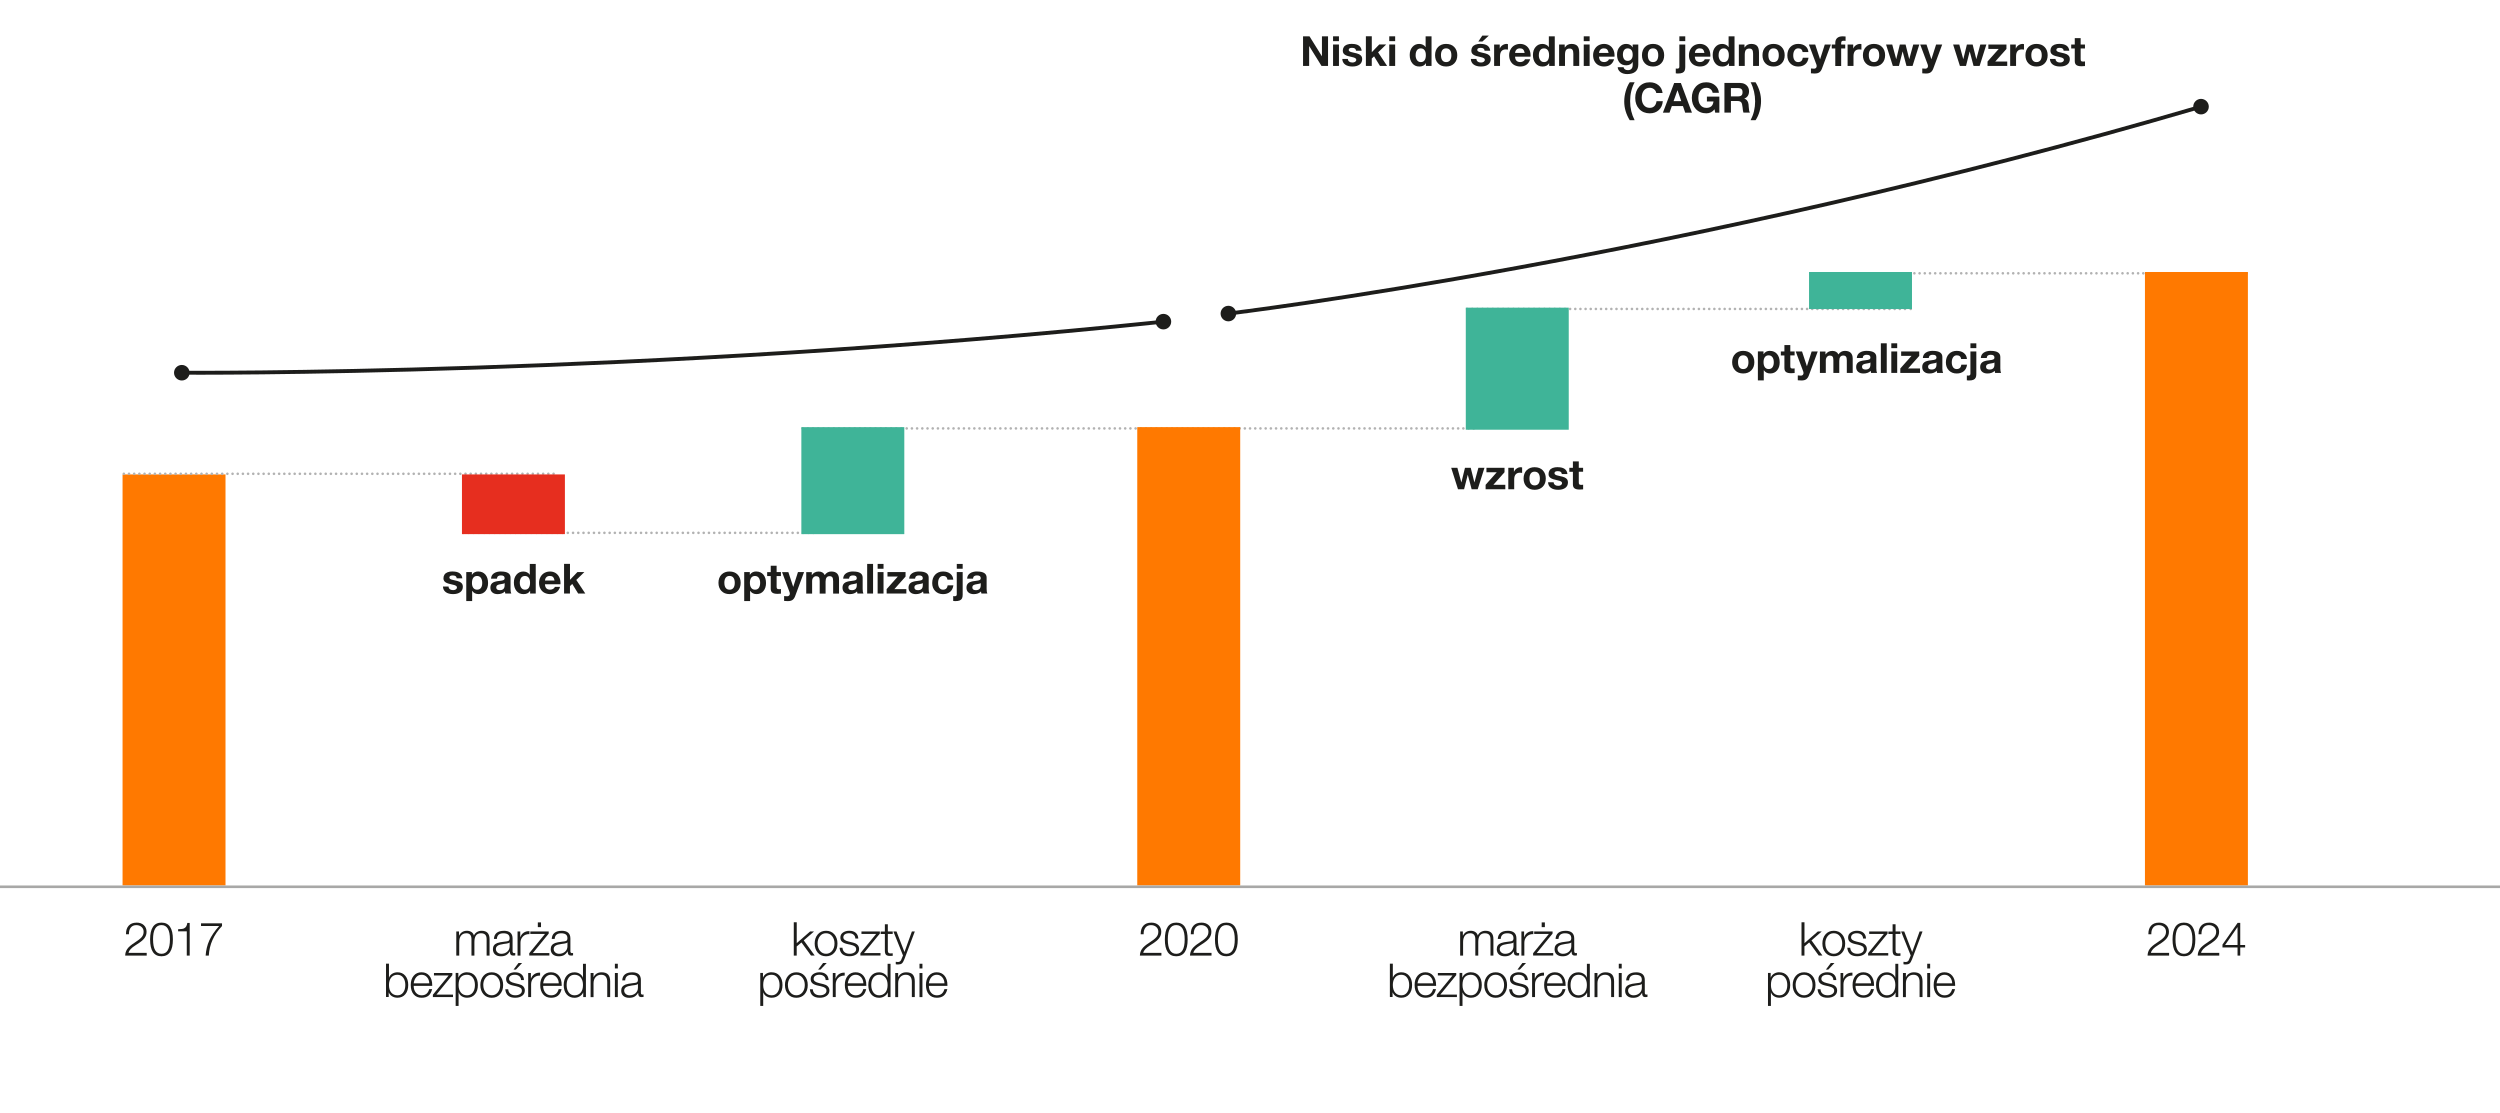 <?xml version="1.0" encoding="UTF-8"?> <svg xmlns="http://www.w3.org/2000/svg" id="Layer_1" width="980.34" height="436.51" viewBox="0 0 980.34 436.51"><path d="M481.69,122.96s177.1-21.16,381.42-81.14" style="fill:none; stroke:#1d1d1b; stroke-width:1.53px;"></path><path d="M481.69,126.01c1.68,0,3.05-1.37,3.05-3.05s-1.37-3.05-3.05-3.05-3.05,1.37-3.05,3.05,1.37,3.05,3.05,3.05" style="fill:#1d1d1b;"></path><path d="M863.1,44.87c1.68,0,3.05-1.37,3.05-3.05s-1.37-3.05-3.05-3.05-3.05,1.37-3.05,3.05,1.37,3.05,3.05,3.05" style="fill:#1d1d1b;"></path><path d="M53.5,361.79c1.22,0,2.19.33,2.9.99s1.07,1.53,1.07,2.62c0,.9-.27,1.73-.82,2.47-.51.73-1.58,1.6-3.2,2.6-1.01.62-1.75,1.18-2.21,1.68-.46.49-.74,1-.83,1.51h7.12v1.06h-8.44c.02-.96.3-1.83.82-2.59s1.49-1.59,2.89-2.48c1.28-.82,2.19-1.53,2.72-2.13.53-.6.8-1.31.8-2.13s-.27-1.43-.82-1.9c-.55-.48-1.23-.71-2.05-.71-.92,0-1.63.3-2.13.91-.51.6-.76,1.43-.76,2.48v.18h-1.15v-.18c0-1.36.36-2.42,1.08-3.2.72-.78,1.73-1.16,3.02-1.16Z" style="fill:#1d1d1b;"></path><path d="M63.33,361.79c2.98,0,4.47,2.2,4.47,6.59s-1.49,6.61-4.47,6.61-4.47-2.2-4.47-6.59,1.49-6.61,4.47-6.61ZM60.02,368.38c0,3.76,1.1,5.64,3.31,5.64s3.31-1.88,3.31-5.64-1.11-5.62-3.33-5.62-3.3,1.87-3.3,5.62Z" style="fill:#1d1d1b;"></path><path d="M74.39,361.9v12.82h-1.15v-9.52h-3.39v-.82c1.11-.02,1.86-.12,2.26-.3s.7-.44.91-.79c.21-.35.35-.81.44-1.38h.93Z" style="fill:#1d1d1b;"></path><path d="M87.06,362.07v1.06c-3.23,3.39-4.96,7.26-5.18,11.59h-1.24c.15-2.16.62-4.13,1.43-5.92s2.09-3.68,3.85-5.67h-7.09v-1.06h8.24Z" style="fill:#1d1d1b;"></path><path d="M183.13,364.99c.65,0,1.22.16,1.71.47.49.31.83.77,1,1.38.28-.61.69-1.07,1.23-1.38.54-.31,1.14-.47,1.79-.47,2.07,0,3.11,1.09,3.11,3.28v6.45h-1.15v-6.37c0-.84-.18-1.45-.54-1.82-.36-.37-.92-.56-1.69-.56-1.71,0-2.56,1.14-2.56,3.42v5.33h-1.15v-6.39c0-1.58-.66-2.36-1.98-2.36-.92,0-1.61.31-2.1.92s-.72,1.46-.72,2.56v5.27h-1.15v-9.45h1.06v1.59h.05c.65-1.25,1.68-1.87,3.09-1.87Z" style="fill:#1d1d1b;"></path><path d="M197.54,364.99c2.31,0,3.46,1.01,3.46,3.04v5.02c0,.46.23.7.68.7.15,0,.27-.02.37-.07v.97c-.22.05-.46.07-.73.07-.54,0-.9-.13-1.09-.4-.19-.27-.28-.67-.28-1.19v-.05h-.04c-.44.7-.92,1.19-1.45,1.48s-1.19.44-2,.44c-.99,0-1.76-.24-2.32-.73-.56-.49-.84-1.17-.85-2.03,0-.62.14-1.13.42-1.52s.71-.7,1.28-.92,1.54-.4,2.89-.55c.72-.07,1.18-.15,1.38-.24.2-.08.35-.22.44-.39.09-.18.14-.41.14-.7,0-.68-.21-1.18-.62-1.48s-1.03-.46-1.85-.46c-1.6.01-2.44.75-2.53,2.2h-1.15c.06-1.05.42-1.84,1.08-2.37s1.58-.8,2.76-.8ZM199.81,369.55c-.12.22-.52.37-1.19.46l-1.15.16c-1.14.16-1.92.39-2.36.71s-.66.74-.66,1.27.2.95.59,1.31.9.55,1.52.56c.94,0,1.72-.28,2.34-.82.62-.55.94-1.26.95-2.12v-1.52h-.04Z" style="fill:#1d1d1b;"></path><path d="M207.61,366.3h-.18c-.96,0-1.76.32-2.39.96-.63.64-.94,1.46-.94,2.44v5.02h-1.15v-9.45h1.06v2.21h.04c.28-.76.71-1.34,1.3-1.74.59-.4,1.26-.6,2.03-.6h.24v1.15Z" style="fill:#1d1d1b;"></path><path d="M215.17,365.27v.82l-6.24,7.65h6.5v.97h-7.89v-.93l6.17-7.54h-5.75v-.97h7.21ZM212.15,361.7v1.85h-1.25v-1.85h1.25Z" style="fill:#1d1d1b;"></path><path d="M220.21,364.99c2.31,0,3.46,1.01,3.46,3.04v5.02c0,.46.23.7.68.7.15,0,.27-.02.37-.07v.97c-.22.05-.46.07-.73.07-.54,0-.9-.13-1.09-.4-.19-.27-.28-.67-.28-1.19v-.05h-.04c-.44.7-.92,1.19-1.45,1.48s-1.19.44-2,.44c-.99,0-1.76-.24-2.32-.73-.56-.49-.84-1.17-.85-2.03,0-.62.14-1.13.42-1.52s.71-.7,1.28-.92,1.54-.4,2.89-.55c.72-.07,1.18-.15,1.38-.24.2-.08.35-.22.44-.39.09-.18.14-.41.14-.7,0-.68-.21-1.18-.62-1.48s-1.03-.46-1.85-.46c-1.6.01-2.44.75-2.53,2.2h-1.15c.06-1.05.42-1.84,1.08-2.37s1.58-.8,2.76-.8ZM222.48,369.55c-.12.22-.52.37-1.19.46l-1.15.16c-1.14.16-1.92.39-2.36.71s-.66.74-.66,1.27.2.95.59,1.31.9.55,1.52.56c.94,0,1.72-.28,2.34-.82.62-.55.94-1.26.95-2.12v-1.52h-.04Z" style="fill:#1d1d1b;"></path><path d="M152.53,377.92v5.42h.04c.22-.65.64-1.15,1.26-1.52.62-.37,1.3-.55,2.03-.55,1.29,0,2.32.46,3.08,1.37.76.92,1.14,2.12,1.14,3.62s-.38,2.71-1.14,3.62c-.76.92-1.8,1.37-3.1,1.37-.73,0-1.41-.17-2.02-.52-.62-.35-1.07-.86-1.35-1.55h-.04v1.79h-1.06v-13.07h1.15ZM152.53,386.25c0,1.27.3,2.26.9,2.98.6.71,1.4,1.07,2.42,1.07s1.72-.38,2.27-1.13c.55-.75.82-1.72.82-2.9s-.28-2.18-.84-2.92c-.56-.74-1.32-1.11-2.27-1.11-1.03,0-1.83.36-2.42,1.09-.59.73-.88,1.7-.88,2.92Z" style="fill:#1d1d1b;"></path><path d="M165.33,381.27c1.27,0,2.28.45,3.03,1.36.75.9,1.13,2.13,1.13,3.68v.28h-7.27c0,1.07.28,1.96.85,2.66.57.7,1.32,1.05,2.26,1.05,1.56,0,2.55-.81,2.97-2.42h1.15c-.27,1.16-.74,2.01-1.42,2.56-.68.55-1.58.82-2.7.82-1.32,0-2.36-.45-3.12-1.34-.76-.89-1.14-2.11-1.14-3.66s.38-2.69,1.15-3.62,1.81-1.38,3.11-1.38ZM168.34,385.61c-.02-.94-.31-1.74-.87-2.39-.56-.65-1.27-.98-2.15-.98-.83,0-1.52.3-2.07.91-.55.6-.89,1.43-1.03,2.46h6.12Z" style="fill:#1d1d1b;"></path><path d="M177.38,381.55v.82l-6.24,7.65h6.5v.97h-7.89v-.93l6.17-7.54h-5.75v-.97h7.21Z" style="fill:#1d1d1b;"></path><path d="M183.15,381.27c1.31,0,2.34.46,3.1,1.36.76.91,1.14,2.12,1.14,3.63s-.38,2.74-1.15,3.64-1.79,1.35-3.08,1.35c-.76,0-1.44-.18-2.04-.54-.6-.36-1.02-.87-1.25-1.53h-.04v5.29h-1.15v-12.94h1.06v1.79h.04c.28-.67.72-1.18,1.33-1.54.6-.35,1.28-.53,2.04-.53ZM179.83,386.27c0,1.22.29,2.2.88,2.93s1.4,1.1,2.44,1.1c.96,0,1.72-.38,2.27-1.13.55-.75.82-1.72.82-2.9s-.28-2.15-.83-2.9c-.56-.75-1.32-1.13-2.28-1.13-2.2,0-3.3,1.34-3.3,4.03Z" style="fill:#1d1d1b;"></path><path d="M192.83,381.27c1.33,0,2.41.46,3.23,1.38.82.92,1.24,2.13,1.24,3.62s-.41,2.65-1.22,3.59c-.81.94-1.9,1.41-3.25,1.41s-2.44-.47-3.25-1.41c-.81-.94-1.22-2.14-1.22-3.59s.41-2.65,1.22-3.59c.81-.94,1.9-1.41,3.25-1.41ZM189.52,386.27c0,1.16.31,2.12.93,2.88s1.42,1.14,2.38,1.14,1.76-.38,2.38-1.14.93-1.72.93-2.88-.3-2.08-.91-2.86c-.6-.78-1.41-1.17-2.43-1.17s-1.79.39-2.39,1.16c-.6.78-.91,1.73-.91,2.87Z" style="fill:#1d1d1b;"></path><path d="M202.01,381.27c1.03,0,1.85.27,2.47.8s.95,1.28.99,2.24h-1.15c-.02-.66-.26-1.17-.7-1.53-.45-.36-1.03-.54-1.77-.54-.68,0-1.23.15-1.63.44s-.6.69-.6,1.19c0,.77.71,1.31,2.12,1.63,1.46.33,2.36.58,2.69.75.33.17.6.38.81.61s.35.48.44.73.13.53.13.83c0,.85-.35,1.54-1.05,2.06-.7.52-1.61.78-2.74.78-2.39,0-3.69-1.11-3.88-3.33h1.15c.05.76.32,1.34.82,1.75.5.41,1.15.61,1.96.61s1.39-.17,1.87-.5.71-.76.71-1.27-.18-.86-.54-1.13-.92-.48-1.69-.65l-1.23-.27c-.93-.21-1.61-.51-2.06-.9-.45-.39-.67-.94-.67-1.65,0-.83.34-1.48,1.01-1.95.67-.47,1.52-.71,2.54-.71ZM204.73,377.63l-2.42,2.58h-.93l1.92-2.58h1.43Z" style="fill:#1d1d1b;"></path><path d="M211.78,382.57h-.18c-.96,0-1.76.32-2.39.96-.63.64-.94,1.46-.94,2.44v5.02h-1.15v-9.45h1.06v2.21h.04c.28-.76.71-1.34,1.3-1.74.59-.4,1.26-.6,2.03-.6h.24v1.15Z" style="fill:#1d1d1b;"></path><path d="M216.1,381.27c1.27,0,2.28.45,3.03,1.36.75.9,1.13,2.13,1.13,3.68v.28h-7.27c0,1.07.28,1.96.85,2.66.57.7,1.32,1.05,2.26,1.05,1.56,0,2.55-.81,2.97-2.42h1.15c-.27,1.16-.74,2.01-1.42,2.56-.68.55-1.58.82-2.7.82-1.32,0-2.36-.45-3.12-1.34-.76-.89-1.14-2.11-1.14-3.66s.38-2.69,1.15-3.62,1.81-1.38,3.11-1.38ZM219.11,385.61c-.02-.94-.31-1.74-.87-2.39-.56-.65-1.27-.98-2.15-.98-.83,0-1.52.3-2.07.91-.55.6-.89,1.43-1.03,2.46h6.12Z" style="fill:#1d1d1b;"></path><path d="M229.76,377.92v13.07h-1.06v-1.79h-.04c-.24.6-.68,1.09-1.3,1.48-.62.39-1.31.59-2.07.59-1.29,0-2.33-.45-3.09-1.35-.77-.9-1.15-2.11-1.15-3.65s.38-2.71,1.14-3.62c.76-.92,1.8-1.37,3.1-1.37.77,0,1.46.2,2.07.59.61.39,1.01.89,1.21,1.48h.04v-5.42h1.15ZM222.2,386.27c0,1.18.27,2.15.82,2.9.55.75,1.31,1.13,2.27,1.13s1.8-.35,2.41-1.06c.61-.71.91-1.7.91-2.97s-.3-2.23-.89-2.95c-.59-.72-1.4-1.08-2.43-1.08-.95,0-1.71.37-2.26,1.11-.56.74-.83,1.71-.83,2.92Z" style="fill:#1d1d1b;"></path><path d="M235.82,381.27c1.22,0,2.1.29,2.64.88s.81,1.49.81,2.71v6.13h-1.15v-5.91c0-1.89-.8-2.84-2.4-2.84-.89,0-1.61.31-2.15.92-.54.61-.82,1.42-.82,2.42v5.42h-1.15v-9.45h1.15v1.63h.04c.22-.57.61-1.03,1.16-1.38s1.18-.52,1.88-.52Z" style="fill:#1d1d1b;"></path><path d="M242.27,377.92v1.85h-1.15v-1.85h1.15ZM242.27,381.55v9.45h-1.15v-9.45h1.15Z" style="fill:#1d1d1b;"></path><path d="M247.85,381.27c2.31,0,3.46,1.01,3.46,3.04v5.02c0,.46.23.7.68.7.15,0,.27-.02.37-.07v.97c-.22.05-.46.07-.73.07-.54,0-.9-.13-1.09-.4s-.28-.67-.28-1.19v-.05h-.04c-.44.7-.92,1.19-1.45,1.48s-1.19.44-2,.44c-.99,0-1.76-.24-2.32-.73-.56-.49-.84-1.17-.85-2.03,0-.62.14-1.13.42-1.52.28-.39.71-.7,1.28-.92.57-.22,1.54-.4,2.89-.55.72-.07,1.18-.15,1.38-.24.2-.08.35-.22.44-.39.09-.18.14-.41.14-.7,0-.68-.21-1.18-.62-1.48-.42-.3-1.03-.46-1.85-.46-1.6.01-2.44.75-2.53,2.2h-1.15c.06-1.05.42-1.84,1.08-2.37s1.58-.8,2.76-.8ZM250.12,385.83c-.12.22-.52.37-1.19.46l-1.15.16c-1.14.16-1.92.39-2.36.71s-.66.74-.66,1.27.2.95.59,1.31.9.55,1.52.56c.94,0,1.72-.28,2.34-.82.62-.55.94-1.26.95-2.12v-1.52h-.04Z" style="fill:#1d1d1b;"></path><path d="M576.78,364.99c.65,0,1.22.16,1.71.47.49.31.83.77,1,1.38.28-.61.69-1.07,1.23-1.38.54-.31,1.13-.47,1.79-.47,2.08,0,3.11,1.09,3.11,3.28v6.45h-1.15v-6.37c0-.84-.18-1.45-.54-1.82-.36-.37-.92-.56-1.69-.56-1.71,0-2.56,1.14-2.56,3.42v5.33h-1.15v-6.39c0-1.58-.66-2.36-1.98-2.36-.92,0-1.61.31-2.1.92-.48.61-.72,1.46-.72,2.56v5.27h-1.15v-9.45h1.06v1.59h.06c.65-1.25,1.68-1.87,3.09-1.87Z" style="fill:#1d1d1b;"></path><path d="M591.19,364.99c2.31,0,3.46,1.01,3.46,3.04v5.02c0,.46.23.7.68.7.15,0,.27-.02.37-.07v.97c-.22.05-.46.07-.73.07-.54,0-.9-.13-1.09-.4s-.28-.67-.28-1.19v-.05h-.04c-.44.7-.92,1.19-1.45,1.48s-1.19.44-2,.44c-.99,0-1.76-.24-2.32-.73-.56-.49-.84-1.17-.85-2.03,0-.62.14-1.13.42-1.52.28-.39.71-.7,1.28-.92.57-.22,1.54-.4,2.89-.55.72-.07,1.18-.15,1.38-.24.2-.08.35-.22.44-.39.09-.18.14-.41.14-.7,0-.68-.21-1.18-.62-1.48-.42-.3-1.03-.46-1.85-.46-1.6.01-2.44.75-2.53,2.2h-1.15c.06-1.05.42-1.84,1.08-2.37s1.58-.8,2.76-.8ZM593.46,369.55c-.12.22-.52.37-1.19.46l-1.15.16c-1.14.16-1.92.39-2.36.71s-.66.74-.66,1.27.2.95.59,1.31.9.55,1.52.56c.94,0,1.72-.28,2.34-.82.62-.55.94-1.26.95-2.12v-1.52h-.04Z" style="fill:#1d1d1b;"></path><path d="M601.26,366.3h-.18c-.96,0-1.76.32-2.39.96-.63.64-.94,1.46-.94,2.44v5.02h-1.15v-9.45h1.06v2.21h.04c.28-.76.71-1.34,1.3-1.74.59-.4,1.26-.6,2.03-.6h.24v1.15Z" style="fill:#1d1d1b;"></path><path d="M608.82,365.27v.82l-6.24,7.65h6.5v.97h-7.89v-.93l6.17-7.54h-5.75v-.97h7.21ZM605.8,361.7v1.85h-1.25v-1.85h1.25Z" style="fill:#1d1d1b;"></path><path d="M613.85,364.99c2.31,0,3.46,1.01,3.46,3.04v5.02c0,.46.23.7.68.7.15,0,.27-.02.37-.07v.97c-.22.05-.46.07-.73.07-.54,0-.9-.13-1.09-.4s-.28-.67-.28-1.19v-.05h-.04c-.44.7-.92,1.19-1.45,1.48s-1.19.44-2,.44c-.99,0-1.76-.24-2.32-.73-.56-.49-.84-1.17-.85-2.03,0-.62.14-1.13.42-1.52.28-.39.71-.7,1.28-.92.57-.22,1.54-.4,2.89-.55.72-.07,1.18-.15,1.38-.24.2-.08.35-.22.44-.39.09-.18.14-.41.14-.7,0-.68-.21-1.18-.62-1.48-.42-.3-1.03-.46-1.85-.46-1.6.01-2.44.75-2.53,2.2h-1.15c.06-1.05.42-1.84,1.08-2.37s1.58-.8,2.76-.8ZM616.12,369.55c-.12.22-.52.37-1.19.46l-1.15.16c-1.14.16-1.92.39-2.36.71s-.66.74-.66,1.27.2.95.59,1.31.9.55,1.52.56c.94,0,1.72-.28,2.34-.82.62-.55.94-1.26.95-2.12v-1.52h-.04Z" style="fill:#1d1d1b;"></path><path d="M546.18,377.92v5.42h.04c.22-.65.64-1.15,1.26-1.52.62-.37,1.3-.55,2.03-.55,1.29,0,2.32.46,3.08,1.37.76.92,1.14,2.12,1.14,3.62s-.38,2.71-1.14,3.62c-.76.92-1.8,1.37-3.1,1.37-.73,0-1.41-.17-2.02-.52s-1.07-.86-1.35-1.55h-.04v1.79h-1.06v-13.07h1.15ZM546.18,386.25c0,1.27.3,2.26.9,2.98.6.71,1.4,1.07,2.42,1.07s1.72-.38,2.27-1.13c.55-.75.82-1.72.82-2.9s-.28-2.18-.84-2.92c-.56-.74-1.32-1.11-2.27-1.11-1.03,0-1.83.36-2.42,1.09-.59.73-.88,1.7-.88,2.92Z" style="fill:#1d1d1b;"></path><path d="M558.98,381.27c1.27,0,2.28.45,3.03,1.36.75.9,1.13,2.13,1.13,3.68v.28h-7.27c0,1.07.28,1.96.85,2.66.57.7,1.32,1.05,2.26,1.05,1.56,0,2.55-.81,2.97-2.42h1.15c-.27,1.16-.74,2.01-1.42,2.56-.68.55-1.58.82-2.7.82-1.32,0-2.36-.45-3.12-1.34-.76-.89-1.14-2.11-1.14-3.66s.38-2.69,1.15-3.62c.77-.92,1.81-1.38,3.11-1.38ZM561.98,385.61c-.03-.94-.31-1.74-.87-2.39-.56-.65-1.27-.98-2.15-.98-.83,0-1.52.3-2.07.91-.55.6-.89,1.43-1.03,2.46h6.12Z" style="fill:#1d1d1b;"></path><path d="M571.05,381.55v.82l-6.24,7.65h6.5v.97h-7.89v-.93l6.17-7.54h-5.75v-.97h7.21Z" style="fill:#1d1d1b;"></path><path d="M576.82,381.27c1.31,0,2.34.46,3.1,1.36.76.91,1.14,2.12,1.14,3.63s-.38,2.74-1.15,3.64c-.77.9-1.79,1.35-3.08,1.35-.76,0-1.44-.18-2.04-.54-.6-.36-1.02-.87-1.25-1.53h-.04v5.29h-1.15v-12.94h1.06v1.79h.04c.28-.67.72-1.18,1.33-1.54.6-.35,1.28-.53,2.04-.53ZM573.5,386.27c0,1.22.29,2.2.88,2.93s1.4,1.1,2.44,1.1c.96,0,1.72-.38,2.27-1.13.55-.75.82-1.72.82-2.9s-.28-2.15-.83-2.9c-.56-.75-1.32-1.13-2.28-1.13-2.2,0-3.3,1.34-3.3,4.03Z" style="fill:#1d1d1b;"></path><path d="M586.5,381.27c1.33,0,2.41.46,3.23,1.38.82.92,1.24,2.13,1.24,3.62s-.41,2.65-1.22,3.59c-.81.94-1.89,1.41-3.25,1.41s-2.44-.47-3.25-1.41c-.81-.94-1.22-2.14-1.22-3.59s.41-2.65,1.22-3.59c.81-.94,1.9-1.41,3.25-1.41ZM583.19,386.27c0,1.16.31,2.12.93,2.88.62.76,1.42,1.14,2.38,1.14s1.76-.38,2.38-1.14c.62-.76.93-1.72.93-2.88s-.3-2.08-.91-2.86c-.6-.78-1.41-1.17-2.43-1.17s-1.79.39-2.39,1.16c-.6.78-.91,1.73-.91,2.87Z" style="fill:#1d1d1b;"></path><path d="M595.67,381.27c1.03,0,1.85.27,2.47.8s.95,1.28.99,2.24h-1.15c-.02-.66-.26-1.17-.71-1.53-.45-.36-1.03-.54-1.77-.54-.68,0-1.23.15-1.63.44-.4.29-.6.69-.6,1.19,0,.77.71,1.31,2.12,1.63,1.46.33,2.36.58,2.69.75.33.17.6.38.81.61.21.24.35.48.44.73.08.25.13.53.13.83,0,.85-.35,1.54-1.05,2.06-.7.52-1.61.78-2.74.78-2.39,0-3.69-1.11-3.88-3.33h1.15c.05.76.32,1.34.82,1.75.5.41,1.15.61,1.96.61s1.39-.17,1.87-.5c.48-.34.71-.76.71-1.27s-.18-.86-.54-1.13c-.36-.26-.92-.48-1.69-.65l-1.23-.27c-.93-.21-1.61-.51-2.06-.9-.45-.39-.67-.94-.67-1.65,0-.83.33-1.48,1.01-1.95.67-.47,1.52-.71,2.54-.71ZM598.4,377.63l-2.42,2.58h-.93l1.92-2.58h1.43Z" style="fill:#1d1d1b;"></path><path d="M605.45,382.57h-.18c-.96,0-1.76.32-2.39.96-.63.64-.94,1.46-.94,2.44v5.02h-1.15v-9.45h1.06v2.21h.04c.28-.76.71-1.34,1.3-1.74.59-.4,1.26-.6,2.03-.6h.24v1.15Z" style="fill:#1d1d1b;"></path><path d="M609.77,381.27c1.27,0,2.28.45,3.03,1.36.75.9,1.13,2.13,1.13,3.68v.28h-7.27c0,1.07.28,1.96.85,2.66.57.7,1.32,1.05,2.26,1.05,1.56,0,2.55-.81,2.97-2.42h1.15c-.27,1.16-.74,2.01-1.42,2.56-.68.55-1.58.82-2.7.82-1.32,0-2.36-.45-3.12-1.34-.76-.89-1.14-2.11-1.14-3.66s.38-2.69,1.15-3.62c.77-.92,1.81-1.38,3.11-1.38ZM612.77,385.61c-.03-.94-.31-1.74-.87-2.39-.56-.65-1.27-.98-2.15-.98-.83,0-1.52.3-2.07.91-.55.6-.89,1.43-1.03,2.46h6.12Z" style="fill:#1d1d1b;"></path><path d="M623.43,377.92v13.07h-1.06v-1.79h-.04c-.24.6-.68,1.09-1.3,1.48-.62.39-1.31.59-2.07.59-1.29,0-2.33-.45-3.09-1.35-.77-.9-1.15-2.11-1.15-3.65s.38-2.71,1.14-3.62c.76-.92,1.8-1.37,3.1-1.37.77,0,1.46.2,2.07.59.61.39,1.01.89,1.21,1.48h.04v-5.42h1.15ZM615.87,386.27c0,1.18.27,2.15.82,2.9.55.75,1.31,1.13,2.27,1.13s1.8-.35,2.41-1.06c.6-.71.91-1.7.91-2.97s-.3-2.23-.89-2.95c-.59-.72-1.4-1.08-2.43-1.08-.95,0-1.71.37-2.26,1.11-.56.74-.83,1.71-.83,2.92Z" style="fill:#1d1d1b;"></path><path d="M629.49,381.27c1.22,0,2.1.29,2.64.88s.81,1.49.81,2.71v6.13h-1.15v-5.91c0-1.89-.8-2.84-2.4-2.84-.89,0-1.61.31-2.15.92-.54.61-.82,1.42-.82,2.42v5.42h-1.15v-9.45h1.15v1.63h.04c.22-.57.61-1.03,1.16-1.38s1.18-.52,1.88-.52Z" style="fill:#1d1d1b;"></path><path d="M635.93,377.92v1.85h-1.15v-1.85h1.15ZM635.93,381.55v9.45h-1.15v-9.45h1.15Z" style="fill:#1d1d1b;"></path><path d="M641.52,381.27c2.31,0,3.46,1.01,3.46,3.04v5.02c0,.46.23.7.68.7.15,0,.27-.02.37-.07v.97c-.22.05-.46.07-.73.07-.54,0-.9-.13-1.09-.4s-.28-.67-.28-1.19v-.05h-.04c-.44.7-.92,1.19-1.45,1.48s-1.19.44-2,.44c-.99,0-1.76-.24-2.32-.73-.56-.49-.84-1.17-.85-2.03,0-.62.14-1.13.42-1.52.28-.39.71-.7,1.28-.92.57-.22,1.54-.4,2.89-.55.72-.07,1.18-.15,1.38-.24.2-.08.35-.22.44-.39.09-.18.14-.41.14-.7,0-.68-.21-1.18-.62-1.48-.42-.3-1.03-.46-1.85-.46-1.6.01-2.44.75-2.53,2.2h-1.15c.06-1.05.42-1.84,1.08-2.37s1.58-.8,2.76-.8ZM643.79,385.83c-.12.22-.52.37-1.19.46l-1.15.16c-1.14.16-1.92.39-2.36.71s-.66.74-.66,1.27.2.95.59,1.31.9.55,1.52.56c.94,0,1.72-.28,2.34-.82.62-.55.94-1.26.95-2.12v-1.52h-.04Z" style="fill:#1d1d1b;"></path><path d="M312.43,361.64v8.2l5.24-4.58h1.54l-4.03,3.5,4.3,5.95h-1.45l-3.74-5.14-1.87,1.56v3.59h-1.15v-13.07h1.15Z" style="fill:#1d1d1b;"></path><path d="M323.93,364.99c1.33,0,2.41.46,3.23,1.38.82.92,1.24,2.13,1.24,3.62s-.41,2.65-1.22,3.59c-.81.94-1.89,1.41-3.25,1.41s-2.44-.47-3.25-1.41c-.81-.94-1.22-2.14-1.22-3.59s.41-2.65,1.22-3.59c.81-.94,1.9-1.41,3.25-1.41ZM320.62,369.99c0,1.16.31,2.12.93,2.88.62.76,1.42,1.14,2.38,1.14s1.76-.38,2.38-1.14c.62-.76.93-1.72.93-2.88s-.3-2.08-.91-2.86c-.6-.78-1.41-1.17-2.43-1.17s-1.79.39-2.39,1.16c-.6.78-.91,1.73-.91,2.87Z" style="fill:#1d1d1b;"></path><path d="M333.1,364.99c1.03,0,1.85.27,2.47.8s.95,1.28.99,2.24h-1.15c-.02-.66-.26-1.17-.71-1.53-.45-.36-1.03-.54-1.77-.54-.68,0-1.23.15-1.63.44-.4.29-.6.69-.6,1.19,0,.77.71,1.31,2.12,1.63,1.46.33,2.36.58,2.69.75.33.17.6.38.81.61.21.24.35.48.44.73.08.25.13.53.13.83,0,.85-.35,1.54-1.05,2.06-.7.52-1.61.78-2.74.78-2.39,0-3.69-1.11-3.88-3.33h1.15c.05.76.32,1.34.82,1.75.5.41,1.15.61,1.96.61s1.39-.17,1.87-.5c.48-.34.71-.76.71-1.27s-.18-.86-.54-1.13c-.36-.26-.92-.48-1.69-.65l-1.23-.27c-.93-.21-1.61-.51-2.06-.9-.45-.39-.67-.94-.67-1.65,0-.83.33-1.48,1.01-1.95.67-.47,1.52-.71,2.54-.71Z" style="fill:#1d1d1b;"></path><path d="M345.02,365.27v.82l-6.24,7.65h6.5v.97h-7.89v-.93l6.17-7.54h-5.75v-.97h7.21Z" style="fill:#1d1d1b;"></path><path d="M348.15,362.43v2.84h1.92v.97h-1.92v6.45c0,.44.08.74.24.92.16.17.43.26.82.26.23,0,.52-.02.86-.05v.99c-.49.02-.83.04-1.03.04-.82,0-1.36-.16-1.64-.49-.27-.33-.41-.85-.41-1.56v-6.54h-1.65v-.97h1.65v-2.84h1.15Z" style="fill:#1d1d1b;"></path><path d="M351.56,365.27l3.11,8.06,2.91-8.06h1.15l-4.1,10.89c-.32.83-.65,1.38-.99,1.65-.34.27-.82.4-1.45.4-.44,0-.75-.03-.93-.09v-.97c.24.06.51.09.79.09.32,0,.58-.06.78-.18.2-.12.37-.3.5-.54.13-.24.39-.85.77-1.84l-3.77-9.41h1.23Z" style="fill:#1d1d1b;"></path><path d="M302.6,381.27c1.31,0,2.34.46,3.1,1.36.76.91,1.14,2.12,1.14,3.63s-.38,2.74-1.15,3.64c-.77.9-1.79,1.35-3.08,1.35-.76,0-1.44-.18-2.04-.54-.6-.36-1.02-.87-1.25-1.53h-.04v5.29h-1.15v-12.94h1.06v1.79h.04c.28-.67.72-1.18,1.33-1.54.6-.35,1.28-.53,2.04-.53ZM299.28,386.27c0,1.22.29,2.2.88,2.93s1.4,1.1,2.44,1.1c.96,0,1.72-.38,2.27-1.13.55-.75.82-1.72.82-2.9s-.28-2.15-.83-2.9c-.56-.75-1.32-1.13-2.28-1.13-2.2,0-3.3,1.34-3.3,4.03Z" style="fill:#1d1d1b;"></path><path d="M312.28,381.27c1.33,0,2.41.46,3.23,1.38.82.92,1.24,2.13,1.24,3.62s-.41,2.65-1.22,3.59c-.81.94-1.89,1.41-3.25,1.41s-2.44-.47-3.25-1.41c-.81-.94-1.22-2.14-1.22-3.59s.41-2.65,1.22-3.59c.81-.94,1.9-1.41,3.25-1.41ZM308.97,386.27c0,1.16.31,2.12.93,2.88.62.76,1.42,1.14,2.38,1.14s1.76-.38,2.38-1.14c.62-.76.93-1.72.93-2.88s-.3-2.08-.91-2.86c-.6-.78-1.41-1.17-2.43-1.17s-1.79.39-2.39,1.16c-.6.78-.91,1.73-.91,2.87Z" style="fill:#1d1d1b;"></path><path d="M321.46,381.27c1.03,0,1.85.27,2.47.8s.95,1.28.99,2.24h-1.15c-.02-.66-.26-1.17-.71-1.53-.45-.36-1.03-.54-1.77-.54-.68,0-1.23.15-1.63.44-.4.29-.6.69-.6,1.19,0,.77.71,1.31,2.12,1.63,1.46.33,2.36.58,2.69.75.33.17.6.38.81.61.21.24.35.48.44.73.08.25.13.53.13.83,0,.85-.35,1.54-1.05,2.06-.7.52-1.61.78-2.74.78-2.39,0-3.69-1.11-3.88-3.33h1.15c.05.76.32,1.34.82,1.75.5.41,1.15.61,1.96.61s1.39-.17,1.87-.5c.48-.34.71-.76.71-1.27s-.18-.86-.54-1.13c-.36-.26-.92-.48-1.69-.65l-1.23-.27c-.93-.21-1.61-.51-2.06-.9-.45-.39-.67-.94-.67-1.65,0-.83.33-1.48,1.01-1.95.67-.47,1.52-.71,2.54-.71ZM324.18,377.63l-2.42,2.58h-.93l1.92-2.58h1.43Z" style="fill:#1d1d1b;"></path><path d="M331.23,382.57h-.18c-.96,0-1.76.32-2.39.96-.63.64-.94,1.46-.94,2.44v5.02h-1.15v-9.45h1.06v2.21h.04c.28-.76.71-1.34,1.3-1.74.59-.4,1.26-.6,2.03-.6h.24v1.15Z" style="fill:#1d1d1b;"></path><path d="M335.55,381.27c1.27,0,2.28.45,3.03,1.36.75.9,1.13,2.13,1.13,3.68v.28h-7.27c0,1.07.28,1.96.85,2.66.57.7,1.32,1.05,2.26,1.05,1.56,0,2.55-.81,2.97-2.42h1.15c-.27,1.16-.74,2.01-1.42,2.56-.68.55-1.58.82-2.7.82-1.32,0-2.36-.45-3.12-1.34-.76-.89-1.14-2.11-1.14-3.66s.38-2.69,1.15-3.62c.77-.92,1.81-1.38,3.11-1.38ZM338.56,385.61c-.03-.94-.31-1.74-.87-2.39-.56-.65-1.27-.98-2.15-.98-.83,0-1.52.3-2.07.91-.55.6-.89,1.43-1.03,2.46h6.12Z" style="fill:#1d1d1b;"></path><path d="M349.21,377.92v13.07h-1.06v-1.79h-.04c-.24.6-.68,1.09-1.3,1.48-.62.39-1.31.59-2.07.59-1.29,0-2.33-.45-3.09-1.35-.77-.9-1.15-2.11-1.15-3.65s.38-2.71,1.14-3.62c.76-.92,1.8-1.37,3.1-1.37.77,0,1.46.2,2.07.59.61.39,1.01.89,1.21,1.48h.04v-5.42h1.15ZM341.65,386.27c0,1.18.27,2.15.82,2.9.55.75,1.31,1.13,2.27,1.13s1.8-.35,2.41-1.06c.6-.71.91-1.7.91-2.97s-.3-2.23-.89-2.95c-.59-.72-1.4-1.08-2.43-1.08-.95,0-1.71.37-2.26,1.11-.56.74-.83,1.71-.83,2.92Z" style="fill:#1d1d1b;"></path><path d="M355.27,381.27c1.22,0,2.1.29,2.64.88s.81,1.49.81,2.71v6.13h-1.15v-5.91c0-1.89-.8-2.84-2.4-2.84-.89,0-1.61.31-2.15.92-.54.61-.82,1.42-.82,2.42v5.42h-1.15v-9.45h1.15v1.63h.04c.22-.57.61-1.03,1.16-1.38s1.18-.52,1.88-.52Z" style="fill:#1d1d1b;"></path><path d="M361.72,377.92v1.85h-1.15v-1.85h1.15ZM361.72,381.55v9.45h-1.15v-9.45h1.15Z" style="fill:#1d1d1b;"></path><path d="M367.36,381.27c1.27,0,2.28.45,3.03,1.36.75.9,1.13,2.13,1.13,3.68v.28h-7.27c0,1.07.28,1.96.85,2.66.57.7,1.32,1.05,2.26,1.05,1.56,0,2.55-.81,2.97-2.42h1.15c-.27,1.16-.74,2.01-1.42,2.56-.68.55-1.58.82-2.7.82-1.32,0-2.36-.45-3.12-1.34-.76-.89-1.14-2.11-1.14-3.66s.38-2.69,1.15-3.62c.77-.92,1.81-1.38,3.11-1.38ZM370.36,385.61c-.03-.94-.31-1.74-.87-2.39-.56-.65-1.27-.98-2.15-.98-.83,0-1.52.3-2.07.91-.55.6-.89,1.43-1.03,2.46h6.12Z" style="fill:#1d1d1b;"></path><path d="M707.6,361.64v8.2l5.24-4.58h1.54l-4.03,3.5,4.3,5.95h-1.45l-3.74-5.14-1.87,1.56v3.59h-1.15v-13.07h1.15Z" style="fill:#1d1d1b;"></path><path d="M719.09,364.99c1.33,0,2.41.46,3.23,1.38.82.92,1.24,2.13,1.24,3.62s-.41,2.65-1.22,3.59c-.81.94-1.89,1.41-3.25,1.41s-2.44-.47-3.25-1.41c-.81-.94-1.22-2.14-1.22-3.59s.41-2.65,1.22-3.59c.81-.94,1.9-1.41,3.25-1.41ZM715.78,369.99c0,1.16.31,2.12.93,2.88.62.76,1.42,1.14,2.38,1.14s1.76-.38,2.38-1.14c.62-.76.93-1.72.93-2.88s-.3-2.08-.91-2.86c-.6-.78-1.41-1.17-2.43-1.17s-1.79.39-2.39,1.16c-.6.78-.91,1.73-.91,2.87Z" style="fill:#1d1d1b;"></path><path d="M728.27,364.99c1.03,0,1.85.27,2.47.8s.95,1.28.99,2.24h-1.15c-.02-.66-.26-1.17-.71-1.53-.45-.36-1.03-.54-1.77-.54-.68,0-1.23.15-1.63.44-.4.29-.6.69-.6,1.19,0,.77.71,1.31,2.12,1.63,1.46.33,2.36.58,2.69.75.33.17.6.38.81.61.21.24.35.48.44.73.08.25.13.53.13.83,0,.85-.35,1.54-1.05,2.06-.7.52-1.61.78-2.74.78-2.39,0-3.69-1.11-3.88-3.33h1.15c.05.76.32,1.34.82,1.75.5.41,1.15.61,1.96.61s1.39-.17,1.87-.5c.48-.34.71-.76.71-1.27s-.18-.86-.54-1.13c-.36-.26-.92-.48-1.69-.65l-1.23-.27c-.93-.21-1.61-.51-2.06-.9-.45-.39-.67-.94-.67-1.65,0-.83.33-1.48,1.01-1.95.67-.47,1.52-.71,2.54-.71Z" style="fill:#1d1d1b;"></path><path d="M740.19,365.27v.82l-6.24,7.65h6.5v.97h-7.89v-.93l6.17-7.54h-5.75v-.97h7.21Z" style="fill:#1d1d1b;"></path><path d="M743.32,362.43v2.84h1.92v.97h-1.92v6.45c0,.44.08.74.24.92.16.17.43.26.82.26.23,0,.52-.02.86-.05v.99c-.49.02-.83.04-1.03.04-.82,0-1.36-.16-1.64-.49-.27-.33-.41-.85-.41-1.56v-6.54h-1.65v-.97h1.65v-2.84h1.15Z" style="fill:#1d1d1b;"></path><path d="M746.72,365.27l3.11,8.06,2.91-8.06h1.15l-4.1,10.89c-.32.83-.65,1.38-.99,1.65-.34.27-.82.4-1.45.4-.44,0-.75-.03-.93-.09v-.97c.24.06.51.09.79.09.32,0,.58-.06.78-.18.2-.12.37-.3.5-.54.13-.24.39-.85.77-1.84l-3.77-9.41h1.23Z" style="fill:#1d1d1b;"></path><path d="M697.76,381.27c1.31,0,2.34.46,3.1,1.36.76.91,1.14,2.12,1.14,3.63s-.38,2.74-1.15,3.64c-.77.9-1.79,1.35-3.08,1.35-.76,0-1.44-.18-2.04-.54-.6-.36-1.02-.87-1.25-1.53h-.04v5.29h-1.15v-12.94h1.06v1.79h.04c.28-.67.72-1.18,1.33-1.54.6-.35,1.28-.53,2.04-.53ZM694.45,386.27c0,1.22.29,2.2.88,2.93s1.4,1.1,2.44,1.1c.96,0,1.72-.38,2.27-1.13.55-.75.82-1.72.82-2.9s-.28-2.15-.83-2.9c-.56-.75-1.32-1.13-2.28-1.13-2.2,0-3.3,1.34-3.3,4.03Z" style="fill:#1d1d1b;"></path><path d="M707.45,381.27c1.33,0,2.41.46,3.23,1.38.82.92,1.24,2.13,1.24,3.62s-.41,2.65-1.22,3.59c-.81.94-1.89,1.41-3.25,1.41s-2.44-.47-3.25-1.41c-.81-.94-1.22-2.14-1.22-3.59s.41-2.65,1.22-3.59c.81-.94,1.9-1.41,3.25-1.41ZM704.14,386.27c0,1.16.31,2.12.93,2.88.62.76,1.42,1.14,2.38,1.14s1.76-.38,2.38-1.14c.62-.76.93-1.72.93-2.88s-.3-2.08-.91-2.86c-.6-.78-1.41-1.17-2.43-1.17s-1.79.39-2.39,1.16c-.6.78-.91,1.73-.91,2.87Z" style="fill:#1d1d1b;"></path><path d="M716.62,381.27c1.03,0,1.85.27,2.47.8s.95,1.28.99,2.24h-1.15c-.02-.66-.26-1.17-.71-1.53-.45-.36-1.03-.54-1.77-.54-.68,0-1.23.15-1.63.44-.4.29-.6.69-.6,1.19,0,.77.71,1.31,2.12,1.63,1.46.33,2.36.58,2.69.75.33.17.6.38.81.61.21.24.35.48.44.73.08.25.13.53.13.83,0,.85-.35,1.54-1.05,2.06-.7.52-1.61.78-2.74.78-2.39,0-3.69-1.11-3.88-3.33h1.15c.05.76.32,1.34.82,1.75.5.41,1.15.61,1.96.61s1.39-.17,1.87-.5c.48-.34.71-.76.71-1.27s-.18-.86-.54-1.13c-.36-.26-.92-.48-1.69-.65l-1.23-.27c-.93-.21-1.61-.51-2.06-.9-.45-.39-.67-.94-.67-1.65,0-.83.33-1.48,1.01-1.95.67-.47,1.52-.71,2.54-.71ZM719.35,377.63l-2.42,2.58h-.93l1.92-2.58h1.43Z" style="fill:#1d1d1b;"></path><path d="M726.4,382.57h-.18c-.96,0-1.76.32-2.39.96-.63.64-.94,1.46-.94,2.44v5.02h-1.15v-9.45h1.06v2.21h.04c.28-.76.71-1.34,1.3-1.74.59-.4,1.26-.6,2.03-.6h.24v1.15Z" style="fill:#1d1d1b;"></path><path d="M730.72,381.27c1.27,0,2.28.45,3.03,1.36.75.9,1.13,2.13,1.13,3.68v.28h-7.27c0,1.07.28,1.96.85,2.66.57.7,1.32,1.05,2.26,1.05,1.56,0,2.55-.81,2.97-2.42h1.15c-.27,1.16-.74,2.01-1.42,2.56-.68.55-1.58.82-2.7.82-1.32,0-2.36-.45-3.12-1.34-.76-.89-1.14-2.11-1.14-3.66s.38-2.69,1.15-3.62c.77-.92,1.81-1.38,3.11-1.38ZM733.72,385.61c-.03-.94-.31-1.74-.87-2.39-.56-.65-1.27-.98-2.15-.98-.83,0-1.52.3-2.07.91-.55.6-.89,1.43-1.03,2.46h6.12Z" style="fill:#1d1d1b;"></path><path d="M744.38,377.92v13.07h-1.06v-1.79h-.04c-.24.6-.68,1.09-1.3,1.48-.62.39-1.31.59-2.07.59-1.29,0-2.33-.45-3.09-1.35-.77-.9-1.15-2.11-1.15-3.65s.38-2.71,1.14-3.62c.76-.92,1.8-1.37,3.1-1.37.77,0,1.46.2,2.07.59.61.39,1.01.89,1.21,1.48h.04v-5.42h1.15ZM736.82,386.27c0,1.18.27,2.15.82,2.9.55.75,1.31,1.13,2.27,1.13s1.8-.35,2.41-1.06c.6-.71.91-1.7.91-2.97s-.3-2.23-.89-2.95c-.59-.72-1.4-1.08-2.43-1.08-.95,0-1.71.37-2.26,1.11-.56.74-.83,1.71-.83,2.92Z" style="fill:#1d1d1b;"></path><path d="M750.44,381.27c1.22,0,2.1.29,2.64.88s.81,1.49.81,2.71v6.13h-1.15v-5.91c0-1.89-.8-2.84-2.4-2.84-.89,0-1.61.31-2.15.92-.54.61-.82,1.42-.82,2.42v5.42h-1.15v-9.45h1.15v1.63h.04c.22-.57.61-1.03,1.16-1.38s1.18-.52,1.88-.52Z" style="fill:#1d1d1b;"></path><path d="M756.88,377.92v1.85h-1.15v-1.85h1.15ZM756.88,381.55v9.45h-1.15v-9.45h1.15Z" style="fill:#1d1d1b;"></path><path d="M762.52,381.27c1.27,0,2.28.45,3.03,1.36.75.9,1.13,2.13,1.13,3.68v.28h-7.27c0,1.07.28,1.96.85,2.66.57.7,1.32,1.05,2.26,1.05,1.56,0,2.55-.81,2.97-2.42h1.15c-.27,1.16-.74,2.01-1.42,2.56-.68.55-1.58.82-2.7.82-1.32,0-2.36-.45-3.12-1.34-.76-.89-1.14-2.11-1.14-3.66s.38-2.69,1.15-3.62c.77-.92,1.81-1.38,3.11-1.38ZM765.53,385.61c-.03-.94-.31-1.74-.87-2.39-.56-.65-1.27-.98-2.15-.98-.83,0-1.52.3-2.07.91-.55.6-.89,1.43-1.03,2.46h6.12Z" style="fill:#1d1d1b;"></path><path d="M177.58,224.11c1.13,0,2.01.23,2.64.68.63.46.99,1.12,1.07,2h-2.2c-.03-.4-.18-.69-.44-.87s-.64-.27-1.14-.27c-.43,0-.76.07-.97.2-.21.13-.32.33-.32.59,0,.2.07.36.21.49.14.13.35.24.64.34s.6.18.95.24c1.05.21,1.8.42,2.23.63.43.22.75.48.95.78s.3.68.3,1.12c0,.94-.34,1.67-1.03,2.17-.69.5-1.62.76-2.81.76s-2.2-.27-2.89-.8c-.69-.53-1.04-1.25-1.07-2.17h2.2c0,.43.17.78.5,1.03.34.26.76.38,1.27.38.43,0,.79-.09,1.08-.29.29-.19.43-.45.43-.79,0-.22-.09-.4-.27-.54-.18-.14-.43-.27-.76-.37-.33-.11-.83-.23-1.51-.37-.54-.11-1.02-.25-1.45-.44s-.75-.43-.97-.72c-.22-.3-.33-.66-.33-1.1,0-.55.13-1.04.4-1.45.27-.41.67-.72,1.22-.94.55-.21,1.23-.32,2.04-.32Z" style="fill:#1d1d1b;"></path><path d="M187.57,224.11c1.16,0,2.09.41,2.78,1.22.69.81,1.04,1.92,1.04,3.3,0,1.27-.33,2.31-1,3.12-.67.81-1.56,1.22-2.69,1.22s-1.95-.42-2.52-1.27h-.03v4h-2.31v-11.38h2.2v1.07h.03c.55-.87,1.39-1.3,2.51-1.3ZM185.07,228.57c0,.82.17,1.48.52,1.95.35.48.85.72,1.5.72s1.17-.24,1.51-.72.5-1.13.5-1.95-.18-1.51-.54-1.99c-.36-.48-.86-.72-1.5-.72s-1.13.24-1.47.72-.51,1.14-.51,2Z" style="fill:#1d1d1b;"></path><path d="M196.52,224.11c2.45.01,3.68.81,3.68,2.39v4.46c0,.82.1,1.42.29,1.79h-2.34c-.09-.26-.14-.53-.16-.81-.68.69-1.63,1.04-2.83,1.04-.88,0-1.58-.22-2.09-.67-.52-.44-.77-1.06-.77-1.86s.24-1.37.73-1.79c.5-.44,1.41-.73,2.72-.85.93-.1,1.52-.22,1.77-.37.25-.15.37-.37.37-.67,0-.38-.11-.66-.34-.85-.23-.18-.61-.28-1.14-.28-.49,0-.86.1-1.11.3-.25.2-.4.52-.44.97h-2.31c.05-.92.43-1.62,1.14-2.1.71-.48,1.65-.72,2.83-.72ZM194.6,230.36c0,.72.47,1.07,1.42,1.07,1.24-.01,1.86-.65,1.87-1.9v-.89c-.18.18-.65.32-1.4.41-.65.08-1.13.21-1.43.4-.3.19-.46.5-.46.92Z" style="fill:#1d1d1b;"></path><path d="M210.08,221.13v11.62h-2.2v-1.07h-.03c-.5.87-1.35,1.3-2.56,1.3s-2.08-.42-2.76-1.27c-.68-.85-1.02-1.93-1.02-3.24s.34-2.33,1.03-3.14c.69-.81,1.59-1.22,2.69-1.22.51,0,.99.11,1.44.32.45.21.8.52,1.05.94h.03v-4.23h2.31ZM203.83,228.54c0,.77.18,1.41.54,1.93.36.51.86.77,1.49.77.66,0,1.16-.24,1.49-.72.33-.48.5-1.15.5-1.99s-.17-1.5-.52-1.97c-.35-.47-.84-.7-1.48-.7s-1.16.24-1.51.73c-.34.49-.51,1.14-.51,1.95Z" style="fill:#1d1d1b;"></path><path d="M215.68,224.11c.79,0,1.5.18,2.12.55.62.37,1.1.9,1.46,1.6.35.7.53,1.5.53,2.42,0,.09,0,.23-.02.42h-6.07c.02.67.2,1.2.53,1.57.33.37.84.56,1.52.56.42,0,.81-.11,1.16-.32s.58-.47.68-.77h2.03c-.6,1.89-1.91,2.83-3.94,2.83-.77-.01-1.48-.18-2.14-.5-.66-.33-1.18-.83-1.57-1.52-.39-.69-.59-1.49-.59-2.4,0-.86.2-1.64.59-2.34.4-.71.92-1.23,1.58-1.58s1.36-.52,2.12-.52ZM217.45,227.64c-.11-.63-.31-1.08-.6-1.37s-.71-.42-1.25-.42-1.01.16-1.33.48c-.33.32-.52.76-.57,1.31h3.76Z" style="fill:#1d1d1b;"></path><path d="M223.51,221.13v6.23l2.91-3.03h2.73l-3.17,3.09,3.53,5.32h-2.8l-2.31-3.76-.9.86v2.9h-2.31v-11.62h2.31Z" style="fill:#1d1d1b;"></path><path d="M286.08,224.11c1.34,0,2.41.41,3.19,1.23s1.17,1.89,1.17,3.21-.4,2.41-1.2,3.21c-.8.81-1.85,1.21-3.17,1.21s-2.39-.41-3.17-1.23-1.17-1.88-1.17-3.2.4-2.44,1.2-3.24c.8-.8,1.85-1.2,3.15-1.2ZM284.05,228.55c0,.86.17,1.52.52,1.99.35.47.85.7,1.51.7s1.2-.24,1.54-.72.51-1.13.51-1.97-.18-1.54-.53-2c-.35-.47-.87-.7-1.54-.7s-1.15.23-1.5.7c-.35.47-.52,1.13-.52,2Z" style="fill:#1d1d1b;"></path><path d="M296.56,224.11c1.16,0,2.09.41,2.78,1.22.69.81,1.04,1.92,1.04,3.3,0,1.27-.33,2.31-1,3.12-.67.81-1.57,1.22-2.69,1.22s-1.95-.42-2.52-1.27h-.03v4h-2.31v-11.38h2.2v1.07h.03c.55-.87,1.39-1.3,2.51-1.3ZM294.06,228.57c0,.82.17,1.48.52,1.95.35.48.85.72,1.5.72s1.17-.24,1.5-.72.5-1.13.5-1.95-.18-1.51-.54-1.99c-.36-.48-.86-.72-1.5-.72s-1.13.24-1.47.72-.51,1.14-.51,2Z" style="fill:#1d1d1b;"></path><path d="M304.54,221.82v2.52h1.69v1.55h-1.69v4.17c0,.39.06.65.2.78.13.13.39.2.78.2.28,0,.52-.02.72-.06v1.81c-.33.05-.78.08-1.37.08-.89,0-1.55-.15-1.99-.46-.43-.3-.65-.83-.65-1.58v-4.93h-1.4v-1.55h1.4v-2.52h2.31Z" style="fill:#1d1d1b;"></path><path d="M309.14,224.34l1.9,5.76h.03l1.84-5.76h2.39l-3.51,9.47c-.25.66-.59,1.14-1.03,1.45s-1.05.46-1.83.46c-.34,0-.82-.03-1.45-.08v-1.9c.41.05.82.08,1.22.08.33,0,.58-.1.76-.3.18-.2.27-.45.27-.76,0-.17-.03-.35-.1-.52l-2.96-7.89h2.47Z" style="fill:#1d1d1b;"></path><path d="M320.94,224.11c1.23,0,2.04.47,2.46,1.4.64-.93,1.49-1.4,2.55-1.4s1.83.27,2.32.8c.49.53.74,1.26.74,2.2v5.65h-2.31v-4.87c0-.74-.11-1.25-.33-1.53-.22-.28-.58-.42-1.08-.42-1.03,0-1.55.71-1.55,2.12v4.7h-2.31v-4.96c0-.72-.11-1.2-.34-1.46-.23-.26-.58-.39-1.06-.39-.45,0-.82.18-1.12.53-.3.35-.45.82-.45,1.39v4.9h-2.31v-8.41h2.18v1.14h.03c.64-.91,1.5-1.37,2.57-1.37Z" style="fill:#1d1d1b;"></path><path d="M334.6,224.11c2.45.01,3.68.81,3.68,2.39v4.46c0,.82.1,1.42.29,1.79h-2.34c-.09-.26-.14-.53-.16-.81-.68.69-1.63,1.04-2.83,1.04-.88,0-1.58-.22-2.09-.67-.52-.44-.77-1.06-.77-1.86s.24-1.37.73-1.79c.5-.44,1.41-.73,2.72-.85.93-.1,1.52-.22,1.77-.37.25-.15.37-.37.37-.67,0-.38-.11-.66-.34-.85-.23-.18-.61-.28-1.14-.28-.49,0-.86.1-1.11.3-.25.2-.4.52-.44.97h-2.31c.05-.92.43-1.62,1.14-2.1.71-.48,1.65-.72,2.83-.72ZM332.68,230.36c0,.72.47,1.07,1.42,1.07,1.24-.01,1.86-.65,1.87-1.9v-.89c-.18.18-.65.32-1.4.41-.65.08-1.13.21-1.43.4-.3.19-.46.5-.46.92Z" style="fill:#1d1d1b;"></path><path d="M342.36,221.13v11.62h-2.31v-11.62h2.31Z" style="fill:#1d1d1b;"></path><path d="M346.46,221.13v1.9h-2.31v-1.9h2.31ZM346.46,224.34v8.41h-2.31v-8.41h2.31Z" style="fill:#1d1d1b;"></path><path d="M355.1,224.34v1.74l-4.38,4.93h4.69v1.74h-7.73v-1.74l4.38-4.93h-4.05v-1.74h7.1Z" style="fill:#1d1d1b;"></path><path d="M360.49,224.11c2.45.01,3.68.81,3.68,2.39v4.46c0,.82.1,1.42.29,1.79h-2.34c-.09-.26-.14-.53-.16-.81-.68.69-1.63,1.04-2.83,1.04-.88,0-1.58-.22-2.09-.67-.52-.44-.77-1.06-.77-1.86s.24-1.37.73-1.79c.5-.44,1.41-.73,2.72-.85.93-.1,1.52-.22,1.77-.37.25-.15.37-.37.37-.67,0-.38-.11-.66-.34-.85-.23-.18-.61-.28-1.14-.28-.49,0-.86.1-1.11.3-.25.2-.4.52-.44.97h-2.31c.05-.92.43-1.62,1.14-2.1.71-.48,1.65-.72,2.83-.72ZM358.57,230.36c0,.72.47,1.07,1.42,1.07,1.24-.01,1.86-.65,1.87-1.9v-.89c-.18.18-.65.32-1.4.41-.65.08-1.13.21-1.43.4-.3.19-.46.5-.46.92Z" style="fill:#1d1d1b;"></path><path d="M369.85,224.11c1.14,0,2.07.29,2.78.87.72.58,1.11,1.35,1.17,2.32h-2.26c-.15-.97-.72-1.45-1.71-1.45-.61,0-1.09.25-1.44.75-.35.5-.53,1.16-.53,1.99s.17,1.43.5,1.92c.34.49.81.73,1.42.73,1.05,0,1.67-.57,1.84-1.71h2.23c-.15,1.12-.58,1.97-1.29,2.56-.71.59-1.63.89-2.76.89-1.25,0-2.27-.4-3.06-1.2-.79-.8-1.19-1.84-1.19-3.12,0-1.39.39-2.5,1.17-3.32.78-.82,1.82-1.24,3.12-1.24Z" style="fill:#1d1d1b;"></path><path d="M377.5,224.34v8.89c0,.61-.09,1.08-.27,1.43-.18.35-.47.61-.88.79-.41.18-1.01.27-1.8.27-.3,0-.56-.02-.77-.07v-1.9c.13.04.3.06.52.06.34,0,.57-.07.7-.2.13-.14.19-.32.18-.56v-8.71h2.31ZM377.5,221.13v1.9h-2.31v-1.9h2.31Z" style="fill:#1d1d1b;"></path><path d="M383.21,224.11c2.45.01,3.68.81,3.68,2.39v4.46c0,.82.1,1.42.29,1.79h-2.34c-.09-.26-.14-.53-.16-.81-.68.69-1.63,1.04-2.83,1.04-.88,0-1.58-.22-2.09-.67-.52-.44-.77-1.06-.77-1.86s.24-1.37.73-1.79c.5-.44,1.41-.73,2.72-.85.93-.1,1.52-.22,1.77-.37.25-.15.37-.37.37-.67,0-.38-.11-.66-.34-.85-.23-.18-.61-.28-1.14-.28-.49,0-.86.1-1.11.3-.25.2-.4.52-.44.97h-2.31c.05-.92.43-1.62,1.14-2.1.71-.48,1.65-.72,2.83-.72ZM381.29,230.36c0,.72.47,1.07,1.42,1.07,1.24-.01,1.86-.65,1.87-1.9v-.89c-.18.18-.65.32-1.4.41-.65.08-1.13.21-1.43.4-.3.19-.46.5-.46.92Z" style="fill:#1d1d1b;"></path><path d="M571.49,183.44l1.55,5.71h.03l1.4-5.71h2.25l1.43,5.7h.03l1.55-5.7h2.38l-2.65,8.41h-2.38l-1.5-5.65h-.03l-1.43,5.65h-2.39l-2.67-8.41h2.44Z" style="fill:#1d1d1b;"></path><path d="M589.98,183.44v1.74l-4.38,4.93h4.69v1.74h-7.73v-1.74l4.38-4.93h-4.05v-1.74h7.1Z" style="fill:#1d1d1b;"></path><path d="M596.38,183.21c.2,0,.36.03.5.08v2.15c-.25-.05-.53-.08-.83-.08-1.52,0-2.28.9-2.28,2.7v3.79h-2.31v-8.41h2.2v1.56h.03c.23-.54.59-.98,1.08-1.3.49-.33,1.03-.49,1.6-.49Z" style="fill:#1d1d1b;"></path><path d="M601.8,183.21c1.34,0,2.41.41,3.19,1.23s1.17,1.89,1.17,3.21-.4,2.41-1.2,3.21c-.8.81-1.85,1.21-3.17,1.21s-2.39-.41-3.17-1.23-1.17-1.88-1.17-3.2.4-2.44,1.2-3.24c.8-.8,1.85-1.2,3.15-1.2ZM599.76,187.66c0,.86.17,1.52.52,1.99.35.47.85.7,1.51.7s1.2-.24,1.54-.72.51-1.13.51-1.97-.18-1.54-.53-2c-.35-.47-.87-.7-1.54-.7s-1.15.23-1.5.7c-.35.47-.52,1.13-.52,2Z" style="fill:#1d1d1b;"></path><path d="M610.93,183.21c1.13,0,2.01.23,2.64.68.63.46.99,1.12,1.07,2h-2.2c-.03-.4-.18-.69-.44-.87s-.64-.27-1.14-.27c-.43,0-.76.07-.97.2-.21.13-.32.33-.32.59,0,.2.07.36.21.49.14.13.36.24.64.34.29.1.6.18.95.24,1.05.21,1.79.42,2.23.63.43.22.75.48.95.78.2.3.3.68.3,1.12,0,.94-.34,1.67-1.03,2.17-.69.5-1.62.76-2.81.76s-2.2-.27-2.89-.8c-.69-.53-1.04-1.25-1.07-2.17h2.2c0,.43.17.78.5,1.03.34.26.76.38,1.27.38.43,0,.79-.09,1.08-.29.29-.19.43-.45.43-.79,0-.22-.09-.4-.27-.54-.18-.14-.43-.27-.76-.37-.33-.11-.83-.23-1.51-.37-.54-.11-1.03-.25-1.45-.44-.42-.18-.75-.43-.97-.72-.22-.3-.33-.66-.33-1.1,0-.55.13-1.04.4-1.45.27-.41.67-.72,1.22-.94.55-.21,1.23-.32,2.04-.32Z" style="fill:#1d1d1b;"></path><path d="M619.1,180.92v2.52h1.69v1.55h-1.69v4.17c0,.39.06.65.2.78.13.13.39.2.78.2.28,0,.52-.02.72-.06v1.81c-.33.05-.78.08-1.37.08-.89,0-1.55-.15-1.99-.46-.43-.3-.65-.83-.65-1.58v-4.93h-1.4v-1.55h1.4v-2.52h2.31Z" style="fill:#1d1d1b;"></path><path d="M683.58,137.59c1.34,0,2.41.41,3.19,1.23s1.17,1.89,1.17,3.21-.4,2.41-1.2,3.21c-.8.81-1.85,1.21-3.17,1.21s-2.39-.41-3.17-1.23-1.17-1.88-1.17-3.2.4-2.44,1.2-3.24c.8-.8,1.85-1.2,3.15-1.2ZM681.55,142.04c0,.86.17,1.52.52,1.99.35.47.85.7,1.51.7s1.2-.24,1.54-.72.51-1.13.51-1.97-.18-1.54-.53-2c-.35-.47-.87-.7-1.54-.7s-1.15.23-1.5.7c-.35.47-.52,1.13-.52,2Z" style="fill:#1d1d1b;"></path><path d="M694.06,137.59c1.16,0,2.09.41,2.78,1.22.69.81,1.04,1.92,1.04,3.3,0,1.27-.33,2.31-1,3.12-.67.81-1.57,1.22-2.69,1.22s-1.95-.42-2.52-1.27h-.03v4h-2.31v-11.38h2.2v1.07h.03c.55-.87,1.39-1.3,2.51-1.3ZM691.55,142.05c0,.82.17,1.48.52,1.95.35.48.85.72,1.5.72s1.17-.24,1.5-.72.5-1.13.5-1.95-.18-1.51-.54-1.99c-.36-.48-.86-.72-1.5-.72s-1.13.24-1.47.72-.51,1.14-.51,2Z" style="fill:#1d1d1b;"></path><path d="M702.04,135.3v2.52h1.69v1.55h-1.69v4.17c0,.39.06.65.2.78.13.13.39.2.78.2.28,0,.52-.02.72-.06v1.81c-.33.05-.78.08-1.37.08-.89,0-1.55-.15-1.99-.46-.43-.3-.65-.83-.65-1.58v-4.93h-1.4v-1.55h1.4v-2.52h2.31Z" style="fill:#1d1d1b;"></path><path d="M706.64,137.82l1.9,5.76h.03l1.84-5.76h2.39l-3.51,9.47c-.25.66-.59,1.14-1.03,1.45s-1.05.46-1.83.46c-.34,0-.82-.03-1.45-.08v-1.9c.41.05.82.08,1.22.08.33,0,.58-.1.76-.3.18-.2.27-.45.27-.76,0-.17-.03-.35-.1-.52l-2.96-7.89h2.47Z" style="fill:#1d1d1b;"></path><path d="M718.44,137.59c1.23,0,2.04.47,2.46,1.4.64-.93,1.49-1.4,2.55-1.4s1.83.27,2.32.8c.49.53.74,1.26.74,2.2v5.65h-2.31v-4.87c0-.74-.11-1.25-.33-1.53-.22-.28-.58-.42-1.08-.42-1.03,0-1.55.71-1.55,2.12v4.7h-2.31v-4.96c0-.72-.11-1.2-.34-1.46-.23-.26-.58-.39-1.06-.39-.45,0-.82.18-1.12.53-.3.35-.45.82-.45,1.39v4.9h-2.31v-8.41h2.18v1.14h.03c.64-.91,1.5-1.37,2.57-1.37Z" style="fill:#1d1d1b;"></path><path d="M732.09,137.59c2.45.01,3.68.81,3.68,2.39v4.46c0,.82.1,1.42.29,1.79h-2.34c-.09-.26-.14-.53-.16-.81-.68.69-1.63,1.04-2.83,1.04-.88,0-1.58-.22-2.09-.67-.52-.44-.77-1.06-.77-1.86s.24-1.37.73-1.79c.5-.44,1.41-.73,2.72-.85.93-.1,1.52-.22,1.77-.37.25-.15.37-.37.37-.67,0-.38-.11-.66-.34-.85-.23-.18-.61-.28-1.14-.28-.49,0-.86.1-1.11.3-.25.2-.4.52-.44.97h-2.31c.05-.92.43-1.62,1.14-2.1.71-.48,1.65-.72,2.83-.72ZM730.17,143.84c0,.72.47,1.07,1.42,1.07,1.24-.01,1.86-.65,1.87-1.9v-.89c-.18.18-.65.32-1.4.41-.65.08-1.13.21-1.43.4-.3.19-.46.5-.46.92Z" style="fill:#1d1d1b;"></path><path d="M739.86,134.62v11.62h-2.31v-11.62h2.31Z" style="fill:#1d1d1b;"></path><path d="M743.96,134.62v1.9h-2.31v-1.9h2.31ZM743.96,137.82v8.41h-2.31v-8.41h2.31Z" style="fill:#1d1d1b;"></path><path d="M752.6,137.82v1.74l-4.38,4.93h4.69v1.74h-7.73v-1.74l4.38-4.93h-4.05v-1.74h7.1Z" style="fill:#1d1d1b;"></path><path d="M757.99,137.59c2.45.01,3.68.81,3.68,2.39v4.46c0,.82.1,1.42.29,1.79h-2.34c-.09-.26-.14-.53-.16-.81-.68.69-1.63,1.04-2.83,1.04-.88,0-1.58-.22-2.09-.67-.52-.44-.77-1.06-.77-1.86s.24-1.37.73-1.79c.5-.44,1.41-.73,2.72-.85.93-.1,1.52-.22,1.77-.37.25-.15.37-.37.37-.67,0-.38-.11-.66-.34-.85-.23-.18-.61-.28-1.14-.28-.49,0-.86.1-1.11.3-.25.2-.4.52-.44.97h-2.31c.05-.92.43-1.62,1.14-2.1.71-.48,1.65-.72,2.83-.72ZM756.07,143.84c0,.72.47,1.07,1.42,1.07,1.24-.01,1.86-.65,1.87-1.9v-.89c-.18.18-.65.32-1.4.41-.65.08-1.13.21-1.43.4-.3.19-.46.5-.46.92Z" style="fill:#1d1d1b;"></path><path d="M767.35,137.59c1.14,0,2.07.29,2.78.87.72.58,1.11,1.35,1.17,2.32h-2.26c-.15-.97-.72-1.45-1.71-1.45-.61,0-1.09.25-1.44.75-.35.5-.53,1.16-.53,1.99s.17,1.43.5,1.92c.34.49.81.73,1.42.73,1.05,0,1.67-.57,1.84-1.71h2.23c-.15,1.12-.58,1.97-1.29,2.56-.71.59-1.63.89-2.76.89-1.25,0-2.27-.4-3.06-1.2-.79-.8-1.19-1.84-1.19-3.12,0-1.39.39-2.5,1.17-3.32.78-.82,1.82-1.24,3.12-1.24Z" style="fill:#1d1d1b;"></path><path d="M774.99,137.82v8.89c0,.61-.09,1.08-.27,1.43-.18.35-.47.61-.88.79-.41.18-1.01.27-1.8.27-.3,0-.56-.02-.77-.07v-1.9c.13.04.3.06.52.06.34,0,.57-.07.7-.2.13-.14.19-.32.18-.56v-8.71h2.31ZM774.99,134.62v1.9h-2.31v-1.9h2.31Z" style="fill:#1d1d1b;"></path><path d="M780.72,137.59c2.45.01,3.68.81,3.68,2.39v4.46c0,.82.1,1.42.29,1.79h-2.34c-.09-.26-.14-.53-.16-.81-.68.69-1.63,1.04-2.83,1.04-.88,0-1.58-.22-2.09-.67-.52-.44-.77-1.06-.77-1.86s.24-1.37.73-1.79c.5-.44,1.41-.73,2.72-.85.93-.1,1.52-.22,1.77-.37.25-.15.37-.37.37-.67,0-.38-.11-.66-.34-.85-.23-.18-.61-.28-1.14-.28-.49,0-.86.1-1.11.3-.25.2-.4.52-.44.97h-2.31c.05-.92.43-1.62,1.14-2.1.71-.48,1.65-.72,2.83-.72ZM778.8,143.84c0,.72.47,1.07,1.42,1.07,1.24-.01,1.86-.65,1.87-1.9v-.89c-.18.18-.65.32-1.4.41-.65.08-1.13.21-1.43.4-.3.19-.46.5-.46.92Z" style="fill:#1d1d1b;"></path><path d="M451.4,361.79c1.22,0,2.19.33,2.9.99s1.07,1.53,1.07,2.62c0,.9-.27,1.73-.82,2.47-.51.73-1.58,1.6-3.2,2.6-1.01.62-1.75,1.18-2.21,1.68s-.74,1-.83,1.51h7.12v1.06h-8.44c.02-.96.3-1.83.82-2.59.52-.76,1.49-1.59,2.89-2.48,1.28-.82,2.19-1.53,2.72-2.13.53-.6.8-1.31.8-2.13s-.28-1.43-.82-1.9c-.55-.48-1.23-.71-2.05-.71-.92,0-1.63.3-2.13.91-.51.6-.76,1.43-.76,2.48v.18h-1.15v-.18c0-1.36.36-2.42,1.08-3.2.72-.78,1.73-1.16,3.02-1.16Z" style="fill:#1d1d1b;"></path><path d="M461.25,361.79c2.98,0,4.47,2.2,4.47,6.59s-1.49,6.61-4.47,6.61-4.47-2.2-4.47-6.59,1.49-6.61,4.47-6.61ZM457.94,368.38c0,3.76,1.1,5.64,3.31,5.64s3.31-1.88,3.31-5.64-1.11-5.62-3.33-5.62-3.29,1.87-3.29,5.62Z" style="fill:#1d1d1b;"></path><path d="M471.05,361.79c1.22,0,2.19.33,2.9.99s1.07,1.53,1.07,2.62c0,.9-.27,1.73-.82,2.47-.51.73-1.58,1.6-3.2,2.6-1.01.62-1.75,1.18-2.21,1.68s-.74,1-.83,1.51h7.12v1.06h-8.44c.02-.96.3-1.83.82-2.59.52-.76,1.49-1.59,2.89-2.48,1.28-.82,2.19-1.53,2.72-2.13.53-.6.8-1.31.8-2.13s-.28-1.43-.82-1.9c-.55-.48-1.23-.71-2.05-.71-.92,0-1.63.3-2.13.91-.51.6-.76,1.43-.76,2.48v.18h-1.15v-.18c0-1.36.36-2.42,1.08-3.2.72-.78,1.73-1.16,3.02-1.16Z" style="fill:#1d1d1b;"></path><path d="M480.9,361.79c2.98,0,4.47,2.2,4.47,6.59s-1.49,6.61-4.47,6.61-4.47-2.2-4.47-6.59,1.49-6.61,4.47-6.61ZM477.58,368.38c0,3.76,1.1,5.64,3.31,5.64s3.31-1.88,3.31-5.64-1.11-5.62-3.33-5.62-3.29,1.87-3.29,5.62Z" style="fill:#1d1d1b;"></path><path d="M846.55,361.79c1.22,0,2.19.33,2.9.99s1.07,1.53,1.07,2.62c0,.9-.27,1.73-.82,2.47-.51.73-1.58,1.6-3.2,2.6-1.01.62-1.75,1.18-2.21,1.68s-.74,1-.83,1.51h7.12v1.06h-8.44c.02-.96.3-1.83.82-2.59.52-.76,1.49-1.59,2.89-2.48,1.28-.82,2.19-1.53,2.72-2.13.53-.6.8-1.31.8-2.13s-.28-1.43-.82-1.9c-.55-.48-1.23-.71-2.05-.71-.92,0-1.63.3-2.13.91-.51.6-.76,1.43-.76,2.48v.18h-1.15v-.18c0-1.36.36-2.42,1.08-3.2.72-.78,1.73-1.16,3.02-1.16Z" style="fill:#1d1d1b;"></path><path d="M856.4,361.79c2.98,0,4.47,2.2,4.47,6.59s-1.49,6.61-4.47,6.61-4.47-2.2-4.47-6.59,1.49-6.61,4.47-6.61ZM853.09,368.38c0,3.76,1.1,5.64,3.31,5.64s3.31-1.88,3.31-5.64-1.11-5.62-3.33-5.62-3.29,1.87-3.29,5.62Z" style="fill:#1d1d1b;"></path><path d="M866.22,361.79c1.22,0,2.19.33,2.9.99s1.07,1.53,1.07,2.62c0,.9-.27,1.73-.82,2.47-.51.73-1.58,1.6-3.2,2.6-1.01.62-1.75,1.18-2.21,1.68s-.74,1-.83,1.51h7.12v1.06h-8.44c.02-.96.3-1.83.82-2.59.52-.76,1.49-1.59,2.89-2.48,1.28-.82,2.19-1.53,2.72-2.13.53-.6.8-1.31.8-2.13s-.28-1.43-.82-1.9c-.55-.48-1.23-.71-2.05-.71-.92,0-1.63.3-2.13.91-.51.6-.76,1.43-.76,2.48v.18h-1.15v-.18c0-1.36.36-2.42,1.08-3.2.72-.78,1.73-1.16,3.02-1.16Z" style="fill:#1d1d1b;"></path><path d="M877.44,361.9h1.04v8.66h1.92v.97h-1.92v3.19h-1.06v-3.19h-5.91v-1.12l5.93-8.51ZM872.55,370.56h4.87v-6.98h-.04l-4.83,6.98Z" style="fill:#1d1d1b;"></path><rect x="48.06" y="186.04" width="40.37" height="161.18" style="fill:#ff7900;"></rect><line x1="50.59" y1="185.79" x2="216.07" y2="185.79" style="fill:none; stroke:#b2b2b2; stroke-dasharray:0 2.03; stroke-linecap:round; stroke-linejoin:round; stroke-width:1.02px;"></line><path d="M217.08,185.79h0M48.56,185.79h0" style="fill:none; stroke:#b2b2b2; stroke-linecap:round; stroke-linejoin:round; stroke-width:1.02px;"></path><line x1="183.71" y1="208.95" x2="317.94" y2="208.95" style="fill:none; stroke:#b2b2b2; stroke-dasharray:0 2.05; stroke-linecap:round; stroke-linejoin:round; stroke-width:1.02px;"></line><path d="M318.96,208.95h0M181.66,208.95h0" style="fill:none; stroke:#b2b2b2; stroke-linecap:round; stroke-linejoin:round; stroke-width:1.02px;"></path><line x1="316.79" y1="168" x2="576.87" y2="168" style="fill:none; stroke:#b2b2b2; stroke-dasharray:0 2.04; stroke-linecap:round; stroke-linejoin:round; stroke-width:1.02px;"></line><path d="M577.89,168h0M314.75,168h0" style="fill:none; stroke:#b2b2b2; stroke-linecap:round; stroke-linejoin:round; stroke-width:1.02px;"></path><line x1="577.32" y1="121.15" x2="748.24" y2="121.15" style="fill:none; stroke:#b2b2b2; stroke-dasharray:0 2.02; stroke-linecap:round; stroke-linejoin:round; stroke-width:1.02px;"></line><path d="M749.25,121.15h0M575.3,121.15h0" style="fill:none; stroke:#b2b2b2; stroke-linecap:round; stroke-linejoin:round; stroke-width:1.02px;"></path><line x1="711.94" y1="107.17" x2="879.95" y2="107.17" style="fill:none; stroke:#b2b2b2; stroke-dasharray:0 2.04; stroke-linecap:round; stroke-linejoin:round; stroke-width:1.02px;"></line><path d="M880.97,107.17h0M709.9,107.17h0" style="fill:none; stroke:#b2b2b2; stroke-linecap:round; stroke-linejoin:round; stroke-width:1.02px;"></path><rect x="181.15" y="186.04" width="40.37" height="23.41" style="fill:#e62e1f;"></rect><rect x="314.24" y="167.5" width="40.37" height="41.96" style="fill:#3fb498;"></rect><rect x="445.96" y="167.49" width="40.37" height="179.73" style="fill:#ff7900;"></rect><rect x="574.79" y="120.64" width="40.37" height="47.87" style="fill:#3fb498;"></rect><rect x="709.39" y="106.66" width="40.37" height="14.53" style="fill:#3fb498;"></rect><rect x="841.11" y="106.66" width="40.37" height="240.57" style="fill:#ff7900;"></rect><path d="M71.29,146.16s180.12,1.31,384.93-20.03" style="fill:none; stroke:#1d1d1b; stroke-width:1.53px;"></path><path d="M71.29,149.21c1.68,0,3.05-1.37,3.05-3.05s-1.37-3.05-3.05-3.05-3.05,1.37-3.05,3.05,1.37,3.05,3.05,3.05" style="fill:#1d1d1b;"></path><path d="M456.22,129.18c1.68,0,3.05-1.37,3.05-3.05s-1.37-3.05-3.05-3.05-3.05,1.37-3.05,3.05,1.37,3.05,3.05,3.05" style="fill:#1d1d1b;"></path><path d="M513.5,14.24l4.85,7.8h.03v-7.8h2.39v11.62h-2.55l-4.83-7.78h-.03v7.78h-2.39v-11.62h2.54Z" style="fill:#1d1d1b;"></path><path d="M525.05,14.24v1.9h-2.31v-1.9h2.31ZM525.05,17.45v8.41h-2.31v-8.41h2.31Z" style="fill:#1d1d1b;"></path><path d="M530.24,17.22c1.13,0,2.01.23,2.64.68.63.46.99,1.12,1.07,2h-2.2c-.03-.4-.18-.69-.44-.87s-.64-.27-1.14-.27c-.43,0-.76.07-.97.2-.21.13-.32.33-.32.59,0,.2.07.36.21.49.14.13.36.24.64.34.29.1.6.18.95.24,1.05.21,1.79.42,2.23.63.43.22.75.48.95.78.2.3.3.68.3,1.12,0,.94-.34,1.67-1.03,2.17-.69.5-1.62.76-2.81.76s-2.2-.27-2.89-.8c-.69-.53-1.04-1.25-1.07-2.17h2.2c0,.43.17.78.5,1.03.34.26.76.38,1.27.38.43,0,.79-.09,1.08-.29.29-.19.43-.45.43-.79,0-.22-.09-.4-.27-.54-.18-.14-.43-.27-.76-.37-.33-.11-.83-.23-1.51-.37-.54-.11-1.03-.25-1.45-.44-.42-.18-.75-.43-.97-.72-.22-.3-.33-.66-.33-1.1,0-.55.13-1.04.4-1.45.27-.41.67-.72,1.22-.94.55-.21,1.23-.32,2.04-.32Z" style="fill:#1d1d1b;"></path><path d="M537.93,14.24v6.23l2.91-3.03h2.73l-3.17,3.09,3.53,5.32h-2.8l-2.31-3.76-.9.86v2.9h-2.31v-11.62h2.31Z" style="fill:#1d1d1b;"></path><path d="M547.09,14.24v1.9h-2.31v-1.9h2.31ZM547.09,17.45v8.41h-2.31v-8.41h2.31Z" style="fill:#1d1d1b;"></path><path d="M561.36,14.24v11.62h-2.2v-1.07h-.03c-.5.87-1.35,1.3-2.55,1.3s-2.08-.42-2.76-1.27c-.68-.85-1.02-1.93-1.02-3.24s.34-2.33,1.03-3.14c.69-.81,1.59-1.22,2.69-1.22.51,0,.99.11,1.44.32.45.21.8.52,1.05.94h.03v-4.23h2.31ZM555.11,21.65c0,.77.18,1.41.54,1.93.36.51.86.77,1.49.77.66,0,1.16-.24,1.49-.72.33-.48.5-1.15.5-1.99s-.17-1.5-.52-1.97c-.35-.47-.84-.7-1.48-.7s-1.16.24-1.5.73-.51,1.14-.51,1.95Z" style="fill:#1d1d1b;"></path><path d="M567.09,17.22c1.34,0,2.41.41,3.19,1.23s1.17,1.89,1.17,3.21-.4,2.41-1.2,3.21c-.8.81-1.85,1.21-3.17,1.21s-2.39-.41-3.17-1.23-1.17-1.88-1.17-3.2.4-2.44,1.2-3.24c.8-.8,1.85-1.2,3.15-1.2ZM565.06,21.66c0,.86.17,1.52.52,1.99.35.47.85.7,1.51.7s1.2-.24,1.54-.72.51-1.13.51-1.97-.18-1.54-.53-2c-.35-.47-.87-.7-1.54-.7s-1.15.23-1.5.7c-.35.47-.52,1.13-.52,2Z" style="fill:#1d1d1b;"></path><path d="M580.65,17.22c1.13,0,2.01.23,2.64.68.63.46.99,1.12,1.07,2h-2.2c-.03-.4-.18-.69-.44-.87s-.64-.27-1.14-.27c-.43,0-.76.07-.97.2-.21.13-.32.33-.32.59,0,.2.07.36.21.49.14.13.36.24.64.34.29.1.6.18.95.24,1.05.21,1.79.42,2.23.63.43.22.75.48.95.78.2.3.3.68.3,1.12,0,.94-.34,1.67-1.03,2.17-.69.5-1.62.76-2.81.76s-2.2-.27-2.89-.8c-.69-.53-1.04-1.25-1.07-2.17h2.2c0,.43.17.78.5,1.03.34.26.76.38,1.27.38.43,0,.79-.09,1.08-.29.29-.19.43-.45.43-.79,0-.22-.09-.4-.27-.54-.18-.14-.43-.27-.76-.37-.33-.11-.83-.23-1.51-.37-.54-.11-1.03-.25-1.45-.44-.42-.18-.75-.43-.97-.72-.22-.3-.33-.66-.33-1.1,0-.55.13-1.04.4-1.45.27-.41.67-.72,1.22-.94.55-.21,1.23-.32,2.04-.32ZM583.82,13.97l-2.51,2.31h-1.61l1.56-2.31h2.56Z" style="fill:#1d1d1b;"></path><path d="M590.82,17.22c.2,0,.36.03.5.08v2.15c-.25-.05-.53-.08-.83-.08-1.52,0-2.28.9-2.28,2.7v3.79h-2.31v-8.41h2.2v1.56h.03c.23-.54.59-.98,1.08-1.3.49-.33,1.03-.49,1.6-.49Z" style="fill:#1d1d1b;"></path><path d="M596.09,17.22c.79,0,1.5.18,2.12.55.62.37,1.1.9,1.46,1.6.35.7.53,1.5.53,2.42,0,.09,0,.23-.02.42h-6.07c.02.67.2,1.2.53,1.57s.84.56,1.52.56c.42,0,.81-.11,1.16-.32s.58-.47.68-.77h2.03c-.6,1.89-1.91,2.83-3.94,2.83-.77-.01-1.48-.18-2.14-.5-.66-.33-1.18-.83-1.57-1.52-.39-.69-.59-1.49-.59-2.4,0-.86.2-1.64.59-2.34.4-.71.92-1.23,1.58-1.58s1.36-.52,2.12-.52ZM597.87,20.75c-.11-.63-.31-1.08-.6-1.37s-.71-.42-1.25-.42-1.01.16-1.33.48c-.33.32-.52.76-.57,1.31h3.76Z" style="fill:#1d1d1b;"></path><path d="M609.68,14.24v11.62h-2.2v-1.07h-.03c-.5.87-1.35,1.3-2.55,1.3s-2.08-.42-2.76-1.27c-.68-.85-1.02-1.93-1.02-3.24s.34-2.33,1.03-3.14c.69-.81,1.59-1.22,2.69-1.22.51,0,.99.11,1.44.32.45.21.8.52,1.05.94h.03v-4.23h2.31ZM603.43,21.65c0,.77.18,1.41.54,1.93.36.51.86.77,1.49.77.66,0,1.16-.24,1.49-.72.33-.48.5-1.15.5-1.99s-.17-1.5-.52-1.97c-.35-.47-.84-.7-1.48-.7s-1.16.24-1.5.73-.51,1.14-.51,1.95Z" style="fill:#1d1d1b;"></path><path d="M616.22,17.22c1.07,0,1.85.27,2.33.81s.72,1.41.72,2.59v5.24h-2.31v-4.77c0-.69-.11-1.21-.33-1.55-.22-.34-.61-.5-1.15-.5-.63,0-1.08.19-1.37.57-.28.38-.42,1-.42,1.87v4.38h-2.31v-8.41h2.2v1.17h.05c.58-.93,1.44-1.4,2.59-1.4Z" style="fill:#1d1d1b;"></path><path d="M623.35,14.24v1.9h-2.31v-1.9h2.31ZM623.35,17.45v8.41h-2.31v-8.41h2.31Z" style="fill:#1d1d1b;"></path><path d="M629.01,17.22c.79,0,1.5.18,2.12.55.62.37,1.1.9,1.46,1.6.35.7.53,1.5.53,2.42,0,.09,0,.23-.02.42h-6.07c.02.67.2,1.2.53,1.57s.84.56,1.52.56c.42,0,.81-.11,1.16-.32s.58-.47.68-.77h2.03c-.6,1.89-1.91,2.83-3.94,2.83-.77-.01-1.48-.18-2.14-.5-.66-.33-1.18-.83-1.57-1.52-.39-.69-.59-1.49-.59-2.4,0-.86.2-1.64.59-2.34.4-.71.92-1.23,1.58-1.58s1.36-.52,2.12-.52ZM630.79,20.75c-.11-.63-.31-1.08-.6-1.37s-.71-.42-1.25-.42-1.01.16-1.33.48c-.33.32-.52.76-.57,1.31h3.76Z" style="fill:#1d1d1b;"></path><path d="M637.69,17.22c1.16,0,2,.45,2.51,1.35h.03v-1.12h2.2v7.89c0,1.21-.38,2.14-1.13,2.77-.75.63-1.83.94-3.21.94-1.06,0-1.94-.25-2.63-.76-.69-.51-1.06-1.16-1.1-1.94h2.29c.18.77.76,1.16,1.73,1.16.6,0,1.05-.18,1.38-.53.32-.35.48-.85.48-1.51v-1.16h-.03c-.23.41-.56.73-1,.96s-.95.34-1.52.34c-1.13,0-2.01-.37-2.64-1.11-.63-.74-.95-1.78-.95-3.12,0-1.19.33-2.19,1-2.98s1.54-1.19,2.61-1.19ZM636.39,21.35c0,.79.17,1.41.5,1.86.33.44.79.67,1.38.67s1.07-.21,1.43-.64.54-1,.54-1.7c0-.85-.17-1.49-.51-1.92-.34-.43-.83-.65-1.47-.65-.6,0-1.06.23-1.38.67-.32.45-.48,1.02-.48,1.72Z" style="fill:#1d1d1b;"></path><path d="M648.22,17.22c1.34,0,2.41.41,3.19,1.23s1.17,1.89,1.17,3.21-.4,2.41-1.2,3.21c-.8.81-1.85,1.21-3.17,1.21s-2.39-.41-3.17-1.23-1.17-1.88-1.17-3.2.4-2.44,1.2-3.24c.8-.8,1.85-1.2,3.15-1.2ZM646.18,21.66c0,.86.17,1.52.52,1.99.35.47.85.7,1.51.7s1.2-.24,1.54-.72.51-1.13.51-1.97-.18-1.54-.53-2c-.35-.47-.87-.7-1.54-.7s-1.15.23-1.5.7c-.35.47-.52,1.13-.52,2Z" style="fill:#1d1d1b;"></path><path d="M660.85,17.45v8.89c0,.61-.09,1.08-.27,1.43-.18.35-.47.61-.88.79-.41.18-1.01.27-1.8.27-.3,0-.56-.02-.77-.07v-1.9c.13.04.3.06.52.06.34,0,.57-.07.7-.2.13-.14.19-.32.18-.56v-8.71h2.31ZM660.85,14.24v1.9h-2.31v-1.9h2.31Z" style="fill:#1d1d1b;"></path><path d="M666.59,17.22c.79,0,1.5.18,2.12.55.62.37,1.1.9,1.46,1.6.35.7.53,1.5.53,2.42,0,.09,0,.23-.02.42h-6.07c.02.67.2,1.2.53,1.57s.84.56,1.52.56c.42,0,.81-.11,1.16-.32s.58-.47.68-.77h2.03c-.6,1.89-1.91,2.83-3.94,2.83-.77-.01-1.48-.18-2.14-.5-.66-.33-1.18-.83-1.57-1.52-.39-.69-.59-1.49-.59-2.4,0-.86.2-1.64.59-2.34.4-.71.92-1.23,1.58-1.58s1.36-.52,2.12-.52ZM668.37,20.75c-.11-.63-.31-1.08-.6-1.37s-.71-.42-1.25-.42-1.01.16-1.33.48c-.33.32-.52.76-.57,1.31h3.76Z" style="fill:#1d1d1b;"></path><path d="M680.17,14.24v11.62h-2.2v-1.07h-.03c-.5.87-1.35,1.3-2.55,1.3s-2.08-.42-2.76-1.27c-.68-.85-1.02-1.93-1.02-3.24s.34-2.33,1.03-3.14c.69-.81,1.59-1.22,2.69-1.22.51,0,.99.11,1.44.32.45.21.8.52,1.05.94h.03v-4.23h2.31ZM673.92,21.65c0,.77.18,1.41.54,1.93.36.51.86.77,1.49.77.66,0,1.16-.24,1.49-.72.33-.48.5-1.15.5-1.99s-.17-1.5-.52-1.97c-.35-.47-.84-.7-1.48-.7s-1.16.24-1.5.73-.51,1.14-.51,1.95Z" style="fill:#1d1d1b;"></path><path d="M686.71,17.22c1.07,0,1.85.27,2.33.81s.72,1.41.72,2.59v5.24h-2.31v-4.77c0-.69-.11-1.21-.33-1.55-.22-.34-.61-.5-1.15-.5-.63,0-1.08.19-1.37.57-.28.38-.42,1-.42,1.87v4.38h-2.31v-8.41h2.2v1.17h.05c.58-.93,1.44-1.4,2.59-1.4Z" style="fill:#1d1d1b;"></path><path d="M695.48,17.22c1.34,0,2.41.41,3.19,1.23s1.17,1.89,1.17,3.21-.4,2.41-1.2,3.21c-.8.81-1.85,1.21-3.17,1.21s-2.39-.41-3.17-1.23-1.17-1.88-1.17-3.2.4-2.44,1.2-3.24c.8-.8,1.85-1.2,3.15-1.2ZM693.45,21.66c0,.86.17,1.52.52,1.99.35.47.85.7,1.51.7s1.2-.24,1.54-.72.51-1.13.51-1.97-.18-1.54-.53-2c-.35-.47-.87-.7-1.54-.7s-1.15.23-1.5.7c-.35.47-.52,1.13-.52,2Z" style="fill:#1d1d1b;"></path><path d="M705.18,17.22c1.14,0,2.07.29,2.78.87.72.58,1.11,1.35,1.17,2.32h-2.26c-.15-.97-.72-1.45-1.71-1.45-.61,0-1.09.25-1.44.75-.35.5-.53,1.16-.53,1.99s.17,1.43.5,1.92c.34.49.81.73,1.42.73,1.05,0,1.67-.57,1.84-1.71h2.23c-.15,1.12-.58,1.97-1.29,2.56-.71.59-1.63.89-2.76.89-1.25,0-2.27-.4-3.06-1.2-.79-.8-1.19-1.84-1.19-3.12,0-1.39.39-2.5,1.17-3.32.78-.82,1.82-1.24,3.12-1.24Z" style="fill:#1d1d1b;"></path><path d="M711.8,17.45l1.9,5.76h.03l1.84-5.76h2.39l-3.51,9.47c-.25.66-.59,1.14-1.03,1.45s-1.05.46-1.83.46c-.34,0-.82-.03-1.45-.08v-1.9c.41.05.82.08,1.22.08.33,0,.58-.1.76-.3.18-.2.27-.45.27-.76,0-.17-.03-.35-.1-.52l-2.96-7.89h2.47Z" style="fill:#1d1d1b;"></path><path d="M722.5,14.24c.2,0,.6.02,1.22.07v1.72c-.3-.03-.58-.05-.83-.05-.34,0-.57.07-.7.22s-.2.4-.2.76v.49h1.59v1.55h-1.59v6.87h-2.31v-6.87h-1.38v-1.55h1.38v-.62c0-.83.25-1.46.74-1.91.49-.45,1.19-.67,2.08-.67Z" style="fill:#1d1d1b;"></path><path d="M729.43,17.22c.2,0,.36.03.5.08v2.15c-.25-.05-.53-.08-.83-.08-1.52,0-2.28.9-2.28,2.7v3.79h-2.31v-8.41h2.2v1.56h.03c.23-.54.59-.98,1.08-1.3.49-.33,1.03-.49,1.6-.49Z" style="fill:#1d1d1b;"></path><path d="M734.86,17.22c1.34,0,2.41.41,3.19,1.23s1.17,1.89,1.17,3.21-.4,2.41-1.2,3.21c-.8.81-1.85,1.21-3.17,1.21s-2.39-.41-3.17-1.23-1.17-1.88-1.17-3.2.4-2.44,1.2-3.24c.8-.8,1.85-1.2,3.15-1.2ZM732.83,21.66c0,.86.17,1.52.52,1.99.35.47.85.7,1.51.7s1.2-.24,1.54-.72.51-1.13.51-1.97-.18-1.54-.53-2c-.35-.47-.87-.7-1.54-.7s-1.15.23-1.5.7c-.35.47-.52,1.13-.52,2Z" style="fill:#1d1d1b;"></path><path d="M742.01,17.45l1.55,5.71h.03l1.4-5.71h2.25l1.43,5.7h.03l1.55-5.7h2.38l-2.65,8.41h-2.38l-1.5-5.65h-.03l-1.43,5.65h-2.39l-2.67-8.41h2.44Z" style="fill:#1d1d1b;"></path><path d="M755.45,17.45l1.9,5.76h.03l1.84-5.76h2.39l-3.51,9.47c-.25.66-.59,1.14-1.03,1.45s-1.05.46-1.83.46c-.34,0-.82-.03-1.45-.08v-1.9c.41.05.82.08,1.22.08.33,0,.58-.1.76-.3.18-.2.27-.45.27-.76,0-.17-.03-.35-.1-.52l-2.96-7.89h2.47Z" style="fill:#1d1d1b;"></path><path d="M768.31,17.45l1.55,5.71h.03l1.4-5.71h2.25l1.43,5.7h.03l1.55-5.7h2.38l-2.65,8.41h-2.38l-1.5-5.65h-.03l-1.43,5.65h-2.39l-2.67-8.41h2.44Z" style="fill:#1d1d1b;"></path><path d="M786.8,17.45v1.74l-4.38,4.93h4.69v1.74h-7.73v-1.74l4.38-4.93h-4.05v-1.74h7.1Z" style="fill:#1d1d1b;"></path><path d="M793.18,17.22c.2,0,.36.03.5.08v2.15c-.25-.05-.53-.08-.83-.08-1.52,0-2.28.9-2.28,2.7v3.79h-2.31v-8.41h2.2v1.56h.03c.23-.54.59-.98,1.08-1.3.49-.33,1.03-.49,1.6-.49Z" style="fill:#1d1d1b;"></path><path d="M798.6,17.22c1.34,0,2.41.41,3.19,1.23s1.17,1.89,1.17,3.21-.4,2.41-1.2,3.21c-.8.81-1.85,1.21-3.17,1.21s-2.39-.41-3.17-1.23-1.17-1.88-1.17-3.2.4-2.44,1.2-3.24c.8-.8,1.85-1.2,3.15-1.2ZM796.56,21.66c0,.86.17,1.52.52,1.99.35.47.85.7,1.51.7s1.2-.24,1.54-.72.51-1.13.51-1.97-.18-1.54-.53-2c-.35-.47-.87-.7-1.54-.7s-1.15.23-1.5.7c-.35.47-.52,1.13-.52,2Z" style="fill:#1d1d1b;"></path><path d="M807.73,17.22c1.13,0,2.01.23,2.64.68.63.46.99,1.12,1.07,2h-2.2c-.03-.4-.18-.69-.44-.87s-.64-.27-1.14-.27c-.43,0-.76.07-.97.2-.21.13-.32.33-.32.59,0,.2.07.36.21.49.14.13.36.24.64.34.29.1.6.18.95.24,1.05.21,1.79.42,2.23.63.43.22.75.48.95.78.2.3.3.68.3,1.12,0,.94-.34,1.67-1.03,2.17-.69.5-1.62.76-2.81.76s-2.2-.27-2.89-.8c-.69-.53-1.04-1.25-1.07-2.17h2.2c0,.43.17.78.5,1.03.34.26.76.38,1.27.38.43,0,.79-.09,1.08-.29.29-.19.43-.45.43-.79,0-.22-.09-.4-.27-.54-.18-.14-.43-.27-.76-.37-.33-.11-.83-.23-1.51-.37-.54-.11-1.03-.25-1.45-.44-.42-.18-.75-.43-.97-.72-.22-.3-.33-.66-.33-1.1,0-.55.13-1.04.4-1.45.27-.41.67-.72,1.22-.94.55-.21,1.23-.32,2.04-.32Z" style="fill:#1d1d1b;"></path><path d="M815.9,14.93v2.52h1.69v1.55h-1.69v4.17c0,.39.06.65.2.78.13.13.39.2.78.2.28,0,.52-.02.72-.06v1.81c-.33.05-.78.08-1.37.08-.89,0-1.55-.15-1.99-.46-.43-.3-.65-.83-.65-1.58v-4.93h-1.4v-1.55h1.4v-2.52h2.31Z" style="fill:#1d1d1b;"></path><path d="M641,32.27c-1.18,2.19-1.77,4.65-1.77,7.37s.59,5.21,1.76,7.49h-1.92c-1.43-2.33-2.15-4.77-2.15-7.32,0-1.36.2-2.71.59-4.07.39-1.36.91-2.51,1.56-3.47h1.94Z" style="fill:#1d1d1b;"></path><path d="M646.94,32.27c1.36,0,2.5.38,3.42,1.15.92.77,1.45,1.78,1.59,3.04h-2.47c-.09-.58-.38-1.06-.86-1.45s-1.05-.59-1.68-.59c-1,0-1.77.36-2.33,1.07-.55.72-.83,1.69-.83,2.91s.28,2.14.84,2.84c.56.7,1.33,1.05,2.32,1.05.74,0,1.33-.22,1.79-.67s.74-1.09.85-1.93h2.47c-.13,1.48-.66,2.64-1.59,3.48-.93.85-2.1,1.27-3.52,1.27-1.7,0-3.08-.56-4.13-1.68-1.05-1.12-1.58-2.57-1.58-4.35s.52-3.27,1.56-4.42c1.04-1.14,2.42-1.72,4.15-1.72Z" style="fill:#1d1d1b;"></path><path d="M659.13,32.55l4.34,11.62h-2.65l-.88-2.59h-4.35l-.91,2.59h-2.59l4.41-11.62h2.62ZM657.78,35.41l-1.51,4.26h3.01l-1.46-4.26h-.03Z" style="fill:#1d1d1b;"></path><path d="M669.14,32.27c1.32,0,2.45.38,3.37,1.16.92.77,1.43,1.75,1.53,2.95h-2.44c-.15-.65-.44-1.14-.88-1.46-.43-.33-.96-.49-1.58-.49-1,0-1.77.36-2.33,1.08-.55.72-.83,1.69-.83,2.9s.28,2.14.85,2.84c.56.7,1.33,1.05,2.31,1.05,1.67,0,2.59-.83,2.77-2.51h-2.57v-1.9h4.88v6.28h-1.63l-.26-1.32c-.81,1.06-1.88,1.59-3.19,1.59-1.71,0-3.09-.56-4.14-1.69-1.05-1.13-1.57-2.58-1.57-4.35s.52-3.27,1.56-4.42c1.04-1.14,2.42-1.72,4.15-1.72Z" style="fill:#1d1d1b;"></path><path d="M682.46,32.55c.98,0,1.79.3,2.43.9.64.6.97,1.37.97,2.3,0,1.45-.61,2.42-1.84,2.91v.03c.41.12.74.32.97.59.23.28.41.6.53.97.12.37.2.96.23,1.77.04,1.06.2,1.77.46,2.13h-2.55c-.14-.36-.25-1.03-.33-2.02-.09-1.04-.28-1.72-.57-2.04s-.77-.48-1.43-.48h-2.57v4.54h-2.55v-11.62h6.27ZM681.57,37.81c.54,0,.97-.12,1.28-.37.31-.24.46-.68.46-1.29,0-.59-.15-1-.46-1.25s-.74-.37-1.3-.37h-2.8v3.27h2.82Z" style="fill:#1d1d1b;"></path><path d="M688.42,32.27c1.43,2.33,2.15,4.78,2.15,7.34,0,1.32-.19,2.66-.56,4-.37,1.34-.9,2.51-1.59,3.52h-1.94c1.18-2.26,1.77-4.71,1.77-7.36s-.59-5.2-1.76-7.5h1.92Z" style="fill:#1d1d1b;"></path><line y1="347.74" x2="980.34" y2="347.74" style="fill:none; stroke:#a8a8a7; stroke-width:1.02px;"></line></svg> 